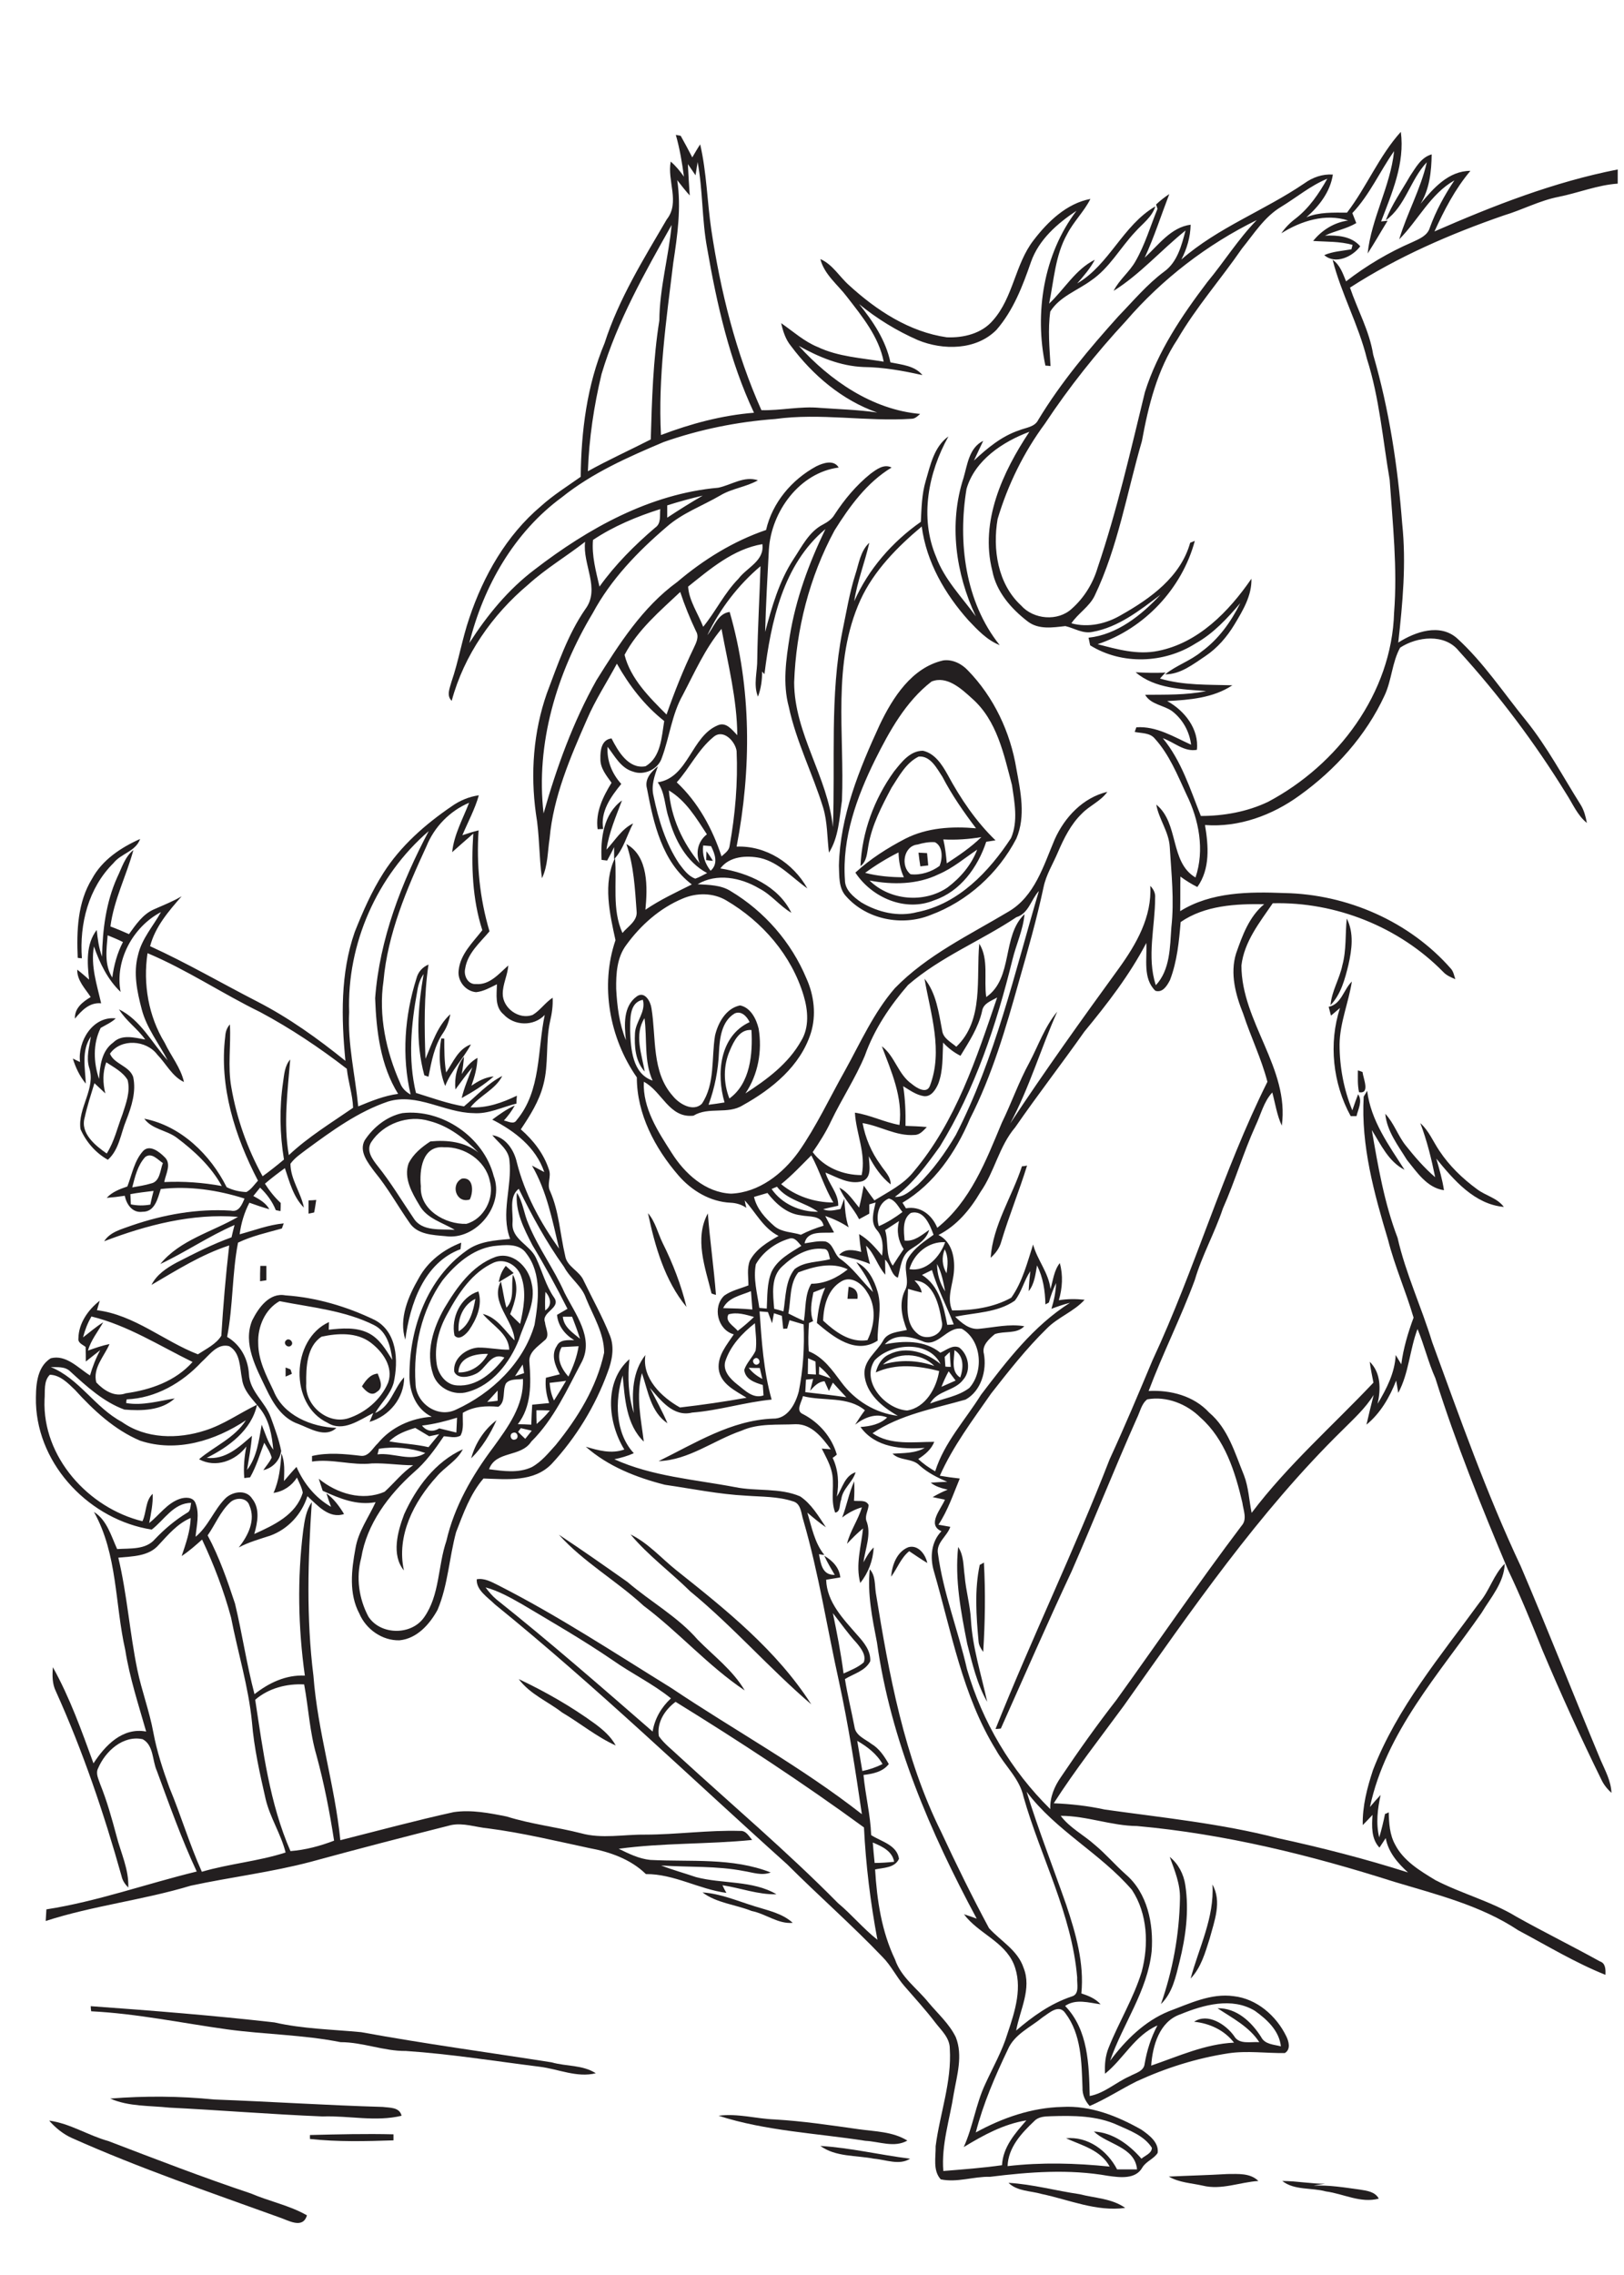 <?xml version="1.0" encoding="utf-8"?>
<!-- Generator: Adobe Illustrator 21.0.2, SVG Export Plug-In . SVG Version: 6.00 Build 0)  -->
<svg version="1.2" baseProfile="tiny" id="Layer_1" xmlns="http://www.w3.org/2000/svg" xmlns:xlink="http://www.w3.org/1999/xlink"
	 x="0px" y="0px" viewBox="0 0 700 980" overflow="scroll" xml:space="preserve">
<path fill="none" d="M131.1,725.6c-7.5-0.4-15.3,1.6-21.1,6.6c3.4,22.1,6.1,44.5,15.2,65.2c6.5-0.5,12.8-2.3,18.9-4.5
	c-1.9-12.4-4.3-24.7-7.6-36.8C133.5,746.2,133,735.8,131.1,725.6z"/>
<path fill="none" d="M48.4,421.1c0.7-5.3,2.2-10.5,4.6-15.3c-2.1-1.1-4.3-2.1-6.6-2.9C45.9,409,44.9,415.6,48.4,421.1z"/>
<path fill="none" d="M159.7,578.3c-6-4.4-14.2-4-21.1-2.5c-6.4,4.3-6.7,13.3-6.6,20.2c-0.8,9.2,8.9,17.7,18,15
	c7.5-2.5,14.2-8.1,17.3-15.4C169.7,588.8,164.9,582.2,159.7,578.3z M162.4,599.6c-2.5,2.1-5-0.5-6.4-2.4c1.7-2.5,3.6-5.1,6.8-5.5
	C163.8,594.2,165.5,597.7,162.4,599.6z"/>
<path fill="none" d="M180.9,519.2c-3.2-5.3-6.9-11.7-4.7-18c2-4,5.7-7,9.4-9.5c7.1-0.6,14.9,0.2,20.7,4.8
	c-5.9-6.1-12.8-11.5-21.1-13.6c-9.1-2.9-19.9,1-25.1,9.1c-2.3,3.6,0.5,7.4,2.8,10.3c5.7,7.1,10.4,15,15.5,22.5
	c3.7,6,11.8,4.6,17.8,5C190.8,526.5,184,524.9,180.9,519.2z"/>
<path fill="none" d="M88.3,616.3c8-2.5,14.9-7.5,22.4-11.1c-2.4,11-12.1,18.2-21.7,22.9c8.1,1,13.9-4.6,19.5-9.5
	c-0.3,4.9-1.3,9.8-2.1,14.7c4.2-5.6,5.1-12.8,6.3-19.5c1.5,3.7,2.6,7.6,5,10.8c-0.6-6.2-1.7-12.7-5.7-17.7c-3.1-4-7.2-7.6-7.8-12.9
	c-1-4.8-0.6-11.2-5.5-14c-5.1-1.3-8.6,3.9-11.9,6.8c-8.4,9-19.8,15.5-32.3,16.1c0,0.4-0.1,1.2-0.2,1.6c7.1,1.1,14-0.9,20.9-2
	c-5.6,5.3-14.4,5.5-21.7,4.8c-9-3.3-16.3-10-23.3-16.4c-2.2-2.4-5.6-1.8-8.5-1.8c12.3,5,19.1,17.4,30.6,23.6
	C62.8,620,76.5,620.1,88.3,616.3z"/>
<path fill="none" d="M108.6,741.9c-1.4-15.3-6.1-30-9-45c-3.1-11.6-7.4-22.8-12.5-33.6c-2.9,2.5-5.7,5-8.8,7.1
	c1.8-5.3,3.8-10.7,3.9-16.4c-5.7,2.4-9.7,7.2-13.8,11.6c-4.4,4.9-11.4,4.8-17.4,5.5c3.8,15.9,4.9,32.3,8.2,48.3
	c1.9,9.1,5.2,17.9,6.9,27c1.5,8.1,4.1,16,6.9,23.7c5,12,8.7,24.4,14,36.3c11.9-3.4,24.4-4.5,36.2-8.2c-2-8-6.7-15-8.6-23
	C112,764.1,109.5,753.1,108.6,741.9z"/>
<path fill="none" d="M54.2,600.2c10.7-1.4,21.4-5.2,28.8-13.5c-14.3-7-28.1-15.8-43.6-19.6c-1.6,2.8-2.8,5.8-3.6,9
	c2.9-2.2,5.6-4.6,8.7-6.5c-2.3,4-5.2,7.7-6.6,12.2c3-1.1,6.1-2.2,9.3-2.8c-2.2,5.3-7.2,10.3-5.7,16.4
	C44.7,598.8,49.3,602,54.2,600.2z"/>
<path fill="none" d="M171.6,471.2c-7.6-12.2-9.4-27.1-9.9-41.2c1.8-25.4,11.3-49.7,23.1-72c-22.3,19.2-35.3,48.6-34.3,78
	c-0.6,13.7,2.6,27.1,3.9,40.7C159.9,474.3,165.6,472,171.6,471.2z"/>
<path fill="none" d="M45.4,471c-1.6-1.5-3.1-2.9-4.7-4.4c-1.4,4.9-3.1,9.8-4.2,14.8c-2,6.8,4.6,12.1,9.5,15.5
	c3.3-5.2,4.6-11.3,6.8-16.9c1.5-4.7,3.5-9.8,2.2-14.8c-2.1-3.5-5.9-5.5-9.3-7.6C44.2,461.9,44.3,466.6,45.4,471z"/>
<path fill="none" d="M56.4,518.7c2.8,0.7,5.6,0.7,8.4,0.1c0.5-2,0.9-4,1.4-5.9c-3.3,0.4-6.7,0.8-10,1.4
	C56.3,515.8,56.3,517.3,56.4,518.7z"/>
<path fill="none" d="M62.6,498.5c-3.2,3.6-4.4,8.5-5.6,13.1c2.7-0.6,5.4-1,8.1-1.7c3.9-0.8,3.9-5.7,5.1-8.7
	C68.1,499.7,65.4,496.4,62.6,498.5z"/>
<path fill="none" d="M211.1,508.7c-1.9-8.8-11-14.7-19.7-14.4c-9.3-0.8-10.7,9.8-10,16.8c-0.6,10.3,10.6,16.5,19.6,16.2
	C208.5,525.2,213.3,516.2,211.1,508.7z M202.5,516.7c-5.8,1.9-8.4-6.5-3.4-9C204.2,506.9,204.1,513.5,202.5,516.7z"/>
<path fill="none" d="M323.1,440.4c-1.1-2.4-3.6-5.1-6.5-3.7c-5.6,3.4-6.4,10.6-6.7,16.6c-0.2,7.8-1.7,15.4-4.5,22.7
	c2.3-0.3,4.6-0.7,6.8-1C308.7,462.7,310.1,446.3,323.1,440.4z"/>
<path fill="none" d="M328.6,234.4c-12.4,2.1-22.4,10.7-32,18.3c0.4,6.2,4.4,11.6,6.5,17.4c5.4-6.6,9.1-14.6,15.2-20.7
	C321.9,244.5,329.5,241.6,328.6,234.4z"/>
<path fill="none" d="M293.3,255c-8.8,8.2-18.3,16.4-24,27.1c2.5,10.3,10.7,18.4,18.1,25.7c3.4-9.7,7.2-19.3,11.7-28.6
	c1-2.3,2.5-4.9,1-7.3C297.5,266.4,295.2,260.8,293.3,255z"/>
<path fill="none" d="M304.7,359.5c-4.5-7-9-14.5-16.4-18.9c0.9,11.6,5.9,22.5,13.2,31.4C299.7,367.4,300.7,362.5,304.7,359.5z"/>
<path fill="none" d="M306.6,364.4c-1.1-0.1-2.3-0.2-3.4-0.3c-0.5,4,0.6,7.8,3.3,10.8C309.8,372.1,308.3,367.8,306.6,364.4z
	 M304.5,366.7c1,1.3,1.9,2.7,2.8,4.1c-0.7-0.1-2.1-0.3-2.9-0.3C304.5,369.2,304.5,368,304.5,366.7z"/>
<path fill="none" d="M440.2,260.8c5.4,6,15.9,6.9,21.9,1.4c5.3-4.7,9.1-10.9,11.1-17.6c8.4-24.8,14.2-50.3,20.4-75.7
	c5.4-17.5,15.9-32.9,26.9-47.4c7.3-8.8,13.3-18.5,21.3-26.7c-21.5,10.4-40.9,25.4-56.4,43.5c-12.8,13.8-24.5,28.5-34.9,44.2
	c-9.1,12.4-16,26.3-20.3,41.1C428,236.5,430.1,251.5,440.2,260.8z"/>
<path fill="none" d="M302.9,213.5c-5.2,1.3-10.3,2.6-15.4,4.1c0,1.8,0,3.5,0,5.3C292.6,219.6,297.7,216.4,302.9,213.5z"/>
<path fill="none" d="M282.4,227.4c2.7-1.8,1.9-5.3,2.2-8c-10.1,3.2-20.2,7.4-29,13.3c-0.6,6.8,1.3,13.6,2.9,20.2
	C265.3,243.3,273.5,234.9,282.4,227.4z"/>
<path fill="none" d="M285,187.5c12.9-4.9,26.3-8.5,40.1-9.6c-10.5-22.4-16-46.7-20.2-70.9c-2.4-12.3-1.8-24.9-4.1-37.1
	c-0.3,1.9-0.6,3.8-0.9,5.7c-1.1-1.6-2.2-3.2-3.3-4.8c0.1,4.5,0.5,9,0.8,13.5c-1.9-2.1-3.7-4.4-5.4-6.6c1.8,11.9,0.1,23.9-1.7,35.6
	C287.2,137.8,283.6,162.6,285,187.5z"/>
<path fill="none" d="M284.2,138c0.1-13.9,4.1-27.3,5.3-41.1c-11.6,20.5-23.4,41.4-30.2,64.2c-3.3,13.8-5.5,27.9-5.9,42
	c8.8-5,18.1-9.2,27.1-13.7C281,172.2,281.5,155,284.2,138z"/>
<path fill="none" d="M311.1,368.9c1.4-1.3,3.3-2.5,3.5-4.6c2.4-13.4,3.6-27.1,3-40.8c-0.7-4.2-5.9-9.7-10-6
	c-6.6,5.4-10.2,13.3-15.7,19.6C301,345.6,307.2,357.1,311.1,368.9z"/>
<path fill="none" d="M204.9,559.5c-5.3,2.5-7.7,8.4-7.2,14C202.6,570.6,204,564.7,204.9,559.5z"/>
<path fill="none" d="M217.3,584.7c-6-2.6-7.8,5.2-12.5,7.1c-2.7,1.3-7.6,2.3-9.1-1c-0.7-5.7,5-10,10.2-10.4c4.5-0.1,9,1,13.5,0.9
	c-0.3-7-7.4-10.5-11.4-15.4c6.2,1.5,9.4,7.2,13.7,11.4c-0.5-8.8-10.7-16.3-5.9-25.4c0.8,3.8,1.3,7.6,2.4,11.3
	c3.7-3.8,2-9.5,2.8-14.2c3,5.4,0.9,11.6-1.2,17c1.4,1.4,2.8,2.9,4.3,4.2c1.5-6.6,2.8-13.7,0.5-20.3c-1.6-4.8-7.1-8.2-11.9-6.1
	c-9.3,4.2-15.2,13.2-19.9,21.9c-3.8,6.7-5.9,14.5-4.6,22.2c0.8,4.3,4,8.6,8.7,8.7C205.5,597.3,212.5,591,217.3,584.7z M218,545.3
	c1.1,1,2.3,2.1,3.4,3.1c-2.1,1.3-4.2,2.7-6.4,3.9C215.4,549.8,216.4,547.4,218,545.3z M206.1,556.3c1.9,5.9-0.8,12-4.1,16.8
	c-1.4,1.8-4.1,4.5-6.3,2.2C194.3,567.7,198.5,558.7,206.1,556.3z"/>
<path fill="none" d="M214.5,599c-1.5,1.6-3,3.3-4.5,4.9c1.5-0.2,3-0.4,4.5-0.5C214.5,601.9,214.5,600.5,214.5,599z"/>
<path fill="none" d="M225.9,591.5c-0.2-1.3-0.3-2.5-0.5-3.7c-1.1,1.7-2.2,3.3-3.3,5C223.3,592.4,224.6,591.9,225.9,591.5z"/>
<path fill="none" d="M196.5,607.3c15.3-7.1,29-20,33.8-36.5c1.7-10.1,3.2-22-3.5-30.7c-3.1-4.7-9.6-3.7-14.4-3.2
	c-9.1,1.3-16.3,7.9-21.8,14.8c-9,12.7-12.6,29-11.6,44.3C179.2,604.5,188.7,611.1,196.5,607.3z M186.7,592.1
	c-3.3-9.6,0.1-20,4.8-28.5c5.3-8.9,11.9-18.4,21.9-22.1c7.6-2.6,14.4,4.1,15.7,11.1c2.2,8.6-2.9,16.5-5.4,24.4
	c-4,9.9-11.4,19.7-22.1,22.6C195.7,601.4,188.7,598.1,186.7,592.1z"/>
<path fill="none" d="M197.5,591.3c5.5,0.1,10.3-3.3,12.7-8C204.9,583.1,197.7,584.6,197.5,591.3z"/>
<path fill="none" d="M392.4,376.6c4.4,0.5,9-1.1,12.5-3.6c1.2-3.2,1.5-8.4-2-10.2c-2.5-0.2-5,0.3-7.5,1
	C389.4,364.4,388.1,373.3,392.4,376.6z M399.6,367.5c0.2,1.8,0.3,3.5,0.5,5.3c-0.8,0.1-2.5,0.3-3.4,0.4c-0.3-1.9-0.6-3.9-0.8-5.9
	C397.2,367.4,398.4,367.4,399.6,367.5z"/>
<path fill="none" d="M387.3,367.2c-5,2.5-9.9,5.5-14.5,8.8c5.5,1.4,11.1,1.9,16.7,1.9C388,374.5,387.4,370.8,387.3,367.2z"/>
<path fill="none" d="M419.1,300.9c-4.6-4.2-10.9-10-17.5-7.3c-11.2,8.6-18.2,21.3-24.3,33.7c-7.9,16-14.3,33.6-13,51.8
	c0,4.4,3.7,7.4,7,9.6c7.2,4.3,16,6.4,24.2,4.2c17.7-3.5,30.9-17.4,40.4-31.9c3-7.2,1.5-15.4,0.5-22.9
	C432.8,325,429.8,310.4,419.1,300.9z M425.2,362.6c-3.6,10.9-11,21.5-22.4,25.2c-12.3,5.1-26.9-1.1-34-11.9
	c6.4-5.8,13.8-10.5,21.5-14.6c9.3-4.9,20.2-5.4,30.5-4.5c-5.4-7.1-10.4-14.4-14.5-22.2c-2.4-3.6-5.1-9.1-10.2-8.7
	c-5.5,2.7-8.5,8.5-11.7,13.4c-4.2,7.9-8.5,16-10,25c-0.7,3.1-0.7,6.7-3.4,8.8c0.6-14.5,5.8-28.9,14.4-40.7c3.2-3.9,6.9-9,12.5-9
	c5.1,1.1,8.2,5.9,10.6,10.2c5.6,10.4,12.3,20.3,20.9,28.5C427.9,362.3,426.6,362.5,425.2,362.6z"/>
<path fill="none" d="M374.8,379.3c8.8,8.6,23.5,9.9,33.6,3c5.6-4.2,10.3-9.7,12.8-16.3c-5.4,3.7-10.5,8-16.6,10.6
	C395.4,381.1,384.7,381.3,374.8,379.3z"/>
<path fill="none" d="M406.6,361.7c0.8,3.4,1.2,6.8,1.5,10.3c5.2-3.5,10.4-7,14.9-11.3C417.6,361.6,412.1,362,406.6,361.7z"/>
<path fill="none" d="M189.3,615.3c2.5,0.6,4.9,1.2,7.4,1.8c0.1-2.1,0.2-4.3,0.3-6.4c-4.9,1.5-9.9,2.8-15.1,3.3
	C183.9,616.6,186.6,617,189.3,615.3z"/>
<path fill="none" d="M231.3,613.3c2.1-1.8,3.9-3.7,5.7-5.8c-1.9,0-3.9-0.1-5.8-0.1C231.2,609.4,231.2,611.4,231.3,613.3z"/>
<path fill="none" d="M244,594.9c-2.4,0.3-4.7,0.6-7.1,0.9c0.2,2.6,0.8,5.2,1.9,7.6C240.6,600.6,242.3,597.7,244,594.9z"/>
<path fill="none" d="M224.4,615.2c-0.3,0.4-0.9,1.2-1.2,1.6c1,1,2.1,2,3.1,3c0.9-1.2,1.9-2.3,2.8-3.5
	C227.6,616,226,615.6,224.4,615.2z"/>
<path fill="none" d="M235.1,556.5c-0.2,2.7-0.2,5.3-0.1,8C238.2,562.4,237.3,559,235.1,556.5z"/>
<path fill="none" d="M242.1,580.3c-2.6,4.5-0.3,9.2,2.9,12.7c2.1-4.2,3.8-8.5,4.4-13.1C247,580,244.6,580.2,242.1,580.3z"/>
<path fill="none" d="M242.6,567.2c0.4,4.5,4.3,6.9,7.4,9.6c-1-3.2-2.1-6.4-3.4-9.5C245.3,567.2,244,567.2,242.6,567.2z"/>
<path fill="none" d="M189.3,617.8c-1.4,0.3-2.8,0.6-4.3,0.9c-2-1.2-4-2.4-6-3.6c-4,1.2-8.2,2.7-11.2,5.8c5.6,1,11.3,1.3,16.9,2.5
	C186.2,621.6,187.8,619.7,189.3,617.8z"/>
<path fill="none" d="M163.4,624.2c-0.2,0.6-0.5,1.8-0.6,2.4c6.9-0.9,14.5,3.5,20.7-0.6C177,623.8,170,623,163.4,624.2z"/>
<path fill="none" d="M225.3,594c-2.4,0.5-5.5-0.1-7.3,1.9c-1.7,3.1,0.2,7.9-3.3,10.1c-5.3-0.5-10.6-0.1-15.3,2.6
	c-0.2,3.2,0.6,6.8-1,9.8c-2.2,1.3-4.9,0.4-7.2,0.3c-3.8,5.6-7.8,11.2-13,15.6c-10.8,9.8-20.1,22.2-22.6,36.8
	c-2.3,8.5-1,17.6,3.1,25.3c5.3,8.1,18.5,8.3,24,0.3c6.8-9.6,5.9-22.1,9.6-32.9c3.5-14.8,11.1-28.2,20.2-40.3
	C218.8,614.8,225.9,605.4,225.3,594z M188.1,636.1c-9.8,10.8-17.4,25.5-14.1,40.4c-5.5-6.7-2.7-16.8,0.1-24.2
	c5.2-11.5,13.4-22.6,25.2-28C196.9,629.3,191.6,631.9,188.1,636.1z M214,611.8c-2.7,6-6.1,11.8-10.9,16.4
	C204.8,621.8,208.7,615.8,214,611.8z"/>
<path fill="none" d="M221.2,617.2c-1.9,0.4-1.2,3.6,0.8,2.9C223.9,619.7,223.1,616.5,221.2,617.2z"/>
<path fill="none" d="M221,527.1c-0.3,7,7.6,9.3,10.1,14.9c2.7,5.6,4.2,11.8,7.8,17.1c3.3,4.6-5.6,6.3-3.9,10.7
	c0.2,2.6,2.4,6-0.3,7.9c-2.8,2.6-6.9,5-6.4,9.4c0.7,9.1,0.9,19-5,26.6c1.9,0,3.8,0.1,5.8,0.2c0.1-2.9,0.2-5.7,0.4-8.6
	c2.4-0.3,4.9-0.5,7.3-0.7c-1.2-3.5-1.7-7.2-1.4-10.9c2-0.5,4-1,6-1.5c-2.1-3.7-3.9-8.3-1.3-12.2c1.3-3,4.8-2.5,7.5-2.5
	c-4-2.4-7-6.2-7.4-10.9c1.5-0.9,3-1.8,4.5-2.6c-4.7-9.3-9.7-18.5-15.1-27.4c-3.7-7-7.5-14.5-6.7-22.6c2.7,4.1,3,9.1,5,13.5
	c4.3,10.3,11,19.3,15.5,29.5c4.6,9,12.8,19.4,7.5,29.8c-6.3,12-12,24.7-21.8,34.4c-4.5,6.8-15.3,3.8-18.2,11.9
	c6.1,0.9,12.6,1.8,18.4-0.9c4.1-2.3,7.1-6.1,10.3-9.5c9.5-11.7,17.7-24.9,20.9-39.8c0.1-8.4-4.7-15.8-7.8-23.4
	c-1.9-5.3-6.9-8.5-9.5-13.4c-7.6-10.5-13.8-21.9-19.5-33.6C219.3,515.7,221.4,522.2,221,527.1z"/>
<path fill="none" d="M289.1,731.7c-7.8-6.4-17-10.7-25.2-16.5c-12.6-8.6-25.8-16.2-38.9-24c-5.1-2.8-10.1-5.8-15.8-7.3
	c1.4,1.9,2.9,3.7,4.7,5.2c23,18.2,45.1,37.6,67.2,56.9C282,740.3,285,735.4,289.1,731.7z"/>
<path fill="none" d="M387.5,526c-2,1.3-4,2.6-6,3.9c1.6,5-0.1,10.8,3.3,15.3c1.6-2.4,3.1-4.8,4.7-7.1
	C387.1,534.4,386.3,530.1,387.5,526z"/>
<path fill="none" d="M359,595.5c-0.6,1.2-1.1,2.4-1.7,3.6c-0.6-1.4-1.3-2.8-1.9-4.2c-2.7,0.2-4.5,2.2-6.2,4.1
	c0.4-1.7,0.9-3.4,1.3-5.1c-1,0.1-2.1,0.2-3.1,0.3c-0.1,1.8-0.2,3.6-0.3,5.4c5.9,0.7,11.8,1.2,17.7,2.2
	C362.8,599.8,360.9,597.6,359,595.5z"/>
<path fill="none" d="M383.2,516.3c-4.6,1.9-5.6,7.6-4.3,11.9c3.6-1.5,7-3.7,10.2-6.1C387.3,520.1,386,516.9,383.2,516.3z"/>
<path fill="none" d="M351.5,586.5c-1.1-0.5-2.2-0.9-3.2-1.4c0,2.3-0.1,4.5-0.1,6.8c1.2,0.1,2.3,0.1,3.5,0.2
	C351.7,590.2,351.6,588.3,351.5,586.5z"/>
<path fill="none" d="M371.3,506.2c2-9.2-2.3-17.9-2.9-26.9c6.6,1,12.6,4.1,19.2,5.3c1.5-12-3.5-23-7.6-33.9c5.6,4.3,7,12.2,13,16.3
	c2,1.6,6.3,4.5,7.7,0.8c5.9-15.1,0.4-31.1-2.3-46.2c5.2,6.2,6.2,14.6,7.6,22.3c0.4,3.4,3.8,4.9,6.1,7c12-11.4,8.5-29.6,9.9-44.4
	c4.1,6.7,1.9,15.5,3,23c11.8-8.1,6.6-26.3,16.5-35.7c-0.6,6.8-3.6,13-5.2,19.6c-6.9,28-16.2,55.8-31.3,80.5
	c-5.7,7.9-11.5,15.9-19.4,21.7c4,0.3,7-2.9,9.9-5.2c6.5-6.3,11.8-13.7,16.4-21.5c17.1-33.1,25.4-69.6,35.8-105.1
	c-3.4,3.7-4.4,9.7-9.7,11.3c-15.3,10.2-32.7,17.1-46.7,29.2c-7.8,9-14.5,19.1-18.6,30.4c-4.1,9.8-10.1,18.7-14.6,28.3
	c-2.2,4.7-5,9.1-8,13.3C355.1,502.9,363.2,506.2,371.3,506.2z"/>
<path fill="none" d="M349.7,497.7c-4.3,4.2-8.3,8.6-13,12.4c6.3,5.2,14.4,7.9,22.5,7.9C355.3,511.6,353.3,504.3,349.7,497.7z"/>
<path fill="none" d="M392,546.7c7.3,1.3,13.2-5.3,15.4-11.6C400.2,534.7,393.9,540,392,546.7z"/>
<path fill="none" d="M497.6,426.5c-5.5-5.3-3.5-13.8-3.9-20.6c-7.2,13.8-16.8,26.2-26.7,38.2c-9.8,13.8-20.1,27.2-29.8,41.2
	c-7,8.1-8.9,19.1-15,27.9c-4.4,7.5-10.1,14.5-18.1,18.5c5.7,2.8,7.1,9.6,6.7,15.3c-0.3,5.8-3.3,11.5-0.8,17.2
	c8.7-0.1,17.9-1.3,25.5-5.5c4.8-6.8,6.9-15,9.4-22.9c1.8,6.7,6.8,12.1,7.5,19.2c1.1-3.8,1.5-8,4-11.2c1.5,5.2,1,10.8-0.4,16
	c3.7-0.6,7.4-0.6,11.1-0.2c-4.6,5.1-11.5,7.5-16.3,12.4c-8.8,8.6-16.4,18.3-24,28c-7.9,11.4-16.4,22.6-22.1,35.4
	c2.8,0.4,5.7,0.9,8.6,1.2c-2.9,6.7-5.1,13.8-9.2,19.9c1.7,0.3,3.4,0.6,5.1,0.9c-1.3,4.2-6.2,6.9-5.3,11.6c2.3,17,8.8,33,12.5,49.7
	c6.6,22.7,19,43.8,35.9,60.3c-0.2-5,1.8-9.7,4.6-13.8c7.6-11.3,15.5-22.4,23.9-33.2c18-25,35.5-50.5,54-75.1
	c2.5-2.8,0.8-6.7,0.3-9.9c-3.1-13.3-7.5-27.2-18-36.6c-5.9-5.9-14.6-9.4-23-7.9c-2.6,1.9-3.2,5.5-4.5,8.2
	c-9.7,21.8-18.5,44-28.1,65.9c-10.5,22.4-20.5,45.1-30.5,67.7c-0.6,0-1.7,0.1-2.3,0.2c15.6-39.1,34-77,49.2-116.2
	c6.5-14,12.5-28.4,18.5-42.7c18.4-39.2,30.3-81.1,49.5-119.9c-2.6-10-7.2-19.4-10.4-29.2c-3.4-8.2-5.9-17.4-3.1-26.1
	c2.7-7.7,5.6-15.8,12.1-21.2c-12.3-0.1-25.6,0.5-36,7.7c-0.7,8.4-1.5,17-5,24.7C502.7,424.3,500.7,427.6,497.6,426.5z M431.6,534.8
	c-0.8,2.8-2.5,5.2-4.6,7c1.1-14.1,9.2-26.2,13.5-39.4c0.5-0.1,1.6-0.3,2.2-0.3C439.3,513.1,434.9,523.8,431.6,534.8z M422.4,674.2
	c0.5-0.3,1.3-0.8,1.8-1c0.7,12.8,0.5,25.7-0.3,38.5c-0.9-1.4-1.9-2.8-2-4.5C420.8,696.2,420,685,422.4,674.2z M416.9,708.1
	c-2.7-13.7-5.4-27.7-3.9-41.7c2.5,3.6,2.2,8.2,2.8,12.4c0.5,6.4,2.4,12.6,2.8,19.1c0.7,12,4.6,23.5,7,35.3
	C421.1,725.5,419.1,716.7,416.9,708.1z"/>
<path fill="none" d="M352.6,522c-5.6-4.1-13.2-4.9-17.7-10.8c-0.6,0.2-1.8,0.7-2.4,1C337,518.6,344.9,522.1,352.6,522z"/>
<path fill="none" d="M408,548.5c0.5-3.5,0.9-7.1-0.8-10.3C405.8,541.6,406.1,545.3,408,548.5z"/>
<path fill="none" d="M354.9,537.9c-6.6-0.8-12.9,3.1-17.6,7.4c-5.1,4.6-4.1,12.2-3.6,18.4c1.3,0.4,2.6,0.8,4,1.1
	c1-6.2,0.8-13.2,4.8-18.3c4.3-3.4,10.2-2.9,15.3-4.3C357.3,540.6,357.3,537.8,354.9,537.9z"/>
<path fill="none" d="M354.7,568.8c5.2,4.8,11.6,9.6,19.1,8.4c3.2-6.5,4-14.7-0.3-20.9c-2.2-3.5-6.8-6.9-10.9-4.6
	C356.8,555.2,354.9,562.4,354.7,568.8z M365.8,554.3c2.9,0.4,4.2,2.4,3.9,5.2c-1.5,0-2.9,0-4.3,0C365.5,557.8,365.6,556,365.8,554.3
	z"/>
<path fill="none" d="M349.7,553.1c5.9,0,11.1-2.6,15.7-6.2c-6.7-3.3-14.7-1.3-21.3,1.3c-3.9,4.9-3.1,11.8-4.3,17.7
	c2.2,1.1,4.5,2.2,6.7,3.2C347.4,563.7,346.9,557.8,349.7,553.1z"/>
<path fill="none" d="M389.5,534.7c4.2,0.4,7.4-2.4,10.6-4.6c-1.2,4-4.6,6.2-7.9,8.3c-4.2,2.6-4.4,8-5.6,12.3
	c-2.8-1.2-3.1-5.7-5.5-7.8c0,2.1,0.1,4.3,0.1,6.5c-3.4-3.8-4.6-9-8.3-12.5c0.4,2.6,1,5.3,1.7,7.9c-4.3-1.9-8.8-2.6-13.3-3.9
	c2.5-2.9,6.3-2.2,9.5-1.3c-0.3-2.6-0.7-5.1-0.9-7.7c4,2.3,7,5.8,9.9,9.3c0.5-3.8,0.5-8-2.2-11c-2.9-3.4-1.3-8-0.6-11.9
	c-0.9,0.3-1.8,0.5-2.7,0.8c0,1.3,0,2.7,0,4c-1.5,0.8-2.9,1.5-4.4,2.4c-2.4-4.8-6.5-8.6-8.5-13.6c3.7,1.9,5.9,5.6,8.5,8.6
	c0.8-3.1,1.4-6.3,2-9.5c1.5,2.1,3,4.3,4.6,6.4c6-3.7,12.5-6.8,17-12.5c18.1-21.5,27-48.7,35.9-74.9c-2.5,1.5-6,2.5-6.5,5.9
	c-1.6,7.1-5.6,13.1-9.3,19.2c-2.8-1.4-5.4-3.4-7.5-5.7c-0.2,6,0.1,12.2-2.1,17.8c-1.1,2.5-3,5.6-6.1,5.3c-3.4-0.5-6.1-2.6-9-4.3
	c0.9,5.6,1.1,11.4,1,17.1c3.1,0.1,6.2,0.3,9.2,0.5c-1.5,1.5-3,3.4-5.3,3.4c-7.9,0.6-14.8-3.9-22.4-5.1c1.1,6.5,3.8,12.6,7.7,17.9
	c1.7,2.7,4.5,5,4.4,8.5c-4.1-3.2-7-7.6-9.4-12.1c0.2,3.5,1.6,8.9-2.7,10.7c-5.6,1.8-11-1.6-16-3.7c1.4,4.9,5.7,8.9,5.5,14.3
	c-2.2,0.4-4.3,0.9-6.5,1.5c2.4,1.1,5.1,0.4,7.5-0.1c0.5-1.5,1-3,1.6-4.5c0.4,4.2,0.5,8.4,1.9,12.4c-3.1-2.1-6.5-3.7-10.1-4.9
	c1.2,2.4,2.5,4.8,3.8,7.1c-4.4,0.5-11.5-1.2-12.7,4.7c3-0.3,6-1.2,9-0.8c3.5,1,3.7,5.2,6.1,7.3c5.6,3.9,9.5,9.8,14.4,14.5
	c-1.5-4.7-4.3-8.9-7.2-12.9c5.1,2.4,7.7,7.7,9.2,12.8c1.9,6.9-0.2,14,0,21c-9.5,6.1-19.1-1.6-26.2-7.6c0.5-5.2,1.4-10.4,3.6-15.2
	c-1.7,0.7-3.4,1.3-5.1,2c-0.8,4.1-1.7,8.4-0.1,12.4c-0.5,0.2-1.4,0.6-1.8,0.8c-0.3,4.1-0.4,8.1-0.1,12.2c6.3,2.5,10.2,8.2,14.1,13.4
	c5.9,7.8,14.6,13.2,24.3,14.4c-6.7-3.8-13.8-9.6-14.4-17.9c-0.3-6.1,5.3-9.6,8-14.4c2-3.8,6.7-3.8,10.3-4.7
	c-2.1-5.4-3.5-11.4-0.9-16.9c2.6-4.6-1.4-10,1.6-14.3c2.6-4.2,6.8-7,10.8-9.8c-1.6-4.2-4.1-10.9-9.8-9.4
	C388.8,525.1,389.6,530.6,389.5,534.7z"/>
<path fill="none" d="M369.5,749.9c0.7,4.3,1.5,8.6,2.2,13c3-0.6,5.9-1.6,8.6-3C377.9,755.5,373.8,752.5,369.5,749.9z"/>
<path fill="none" d="M369.2,707.8c-3.7-4-6.8-8.6-10.2-12.8c1.7,8.7,3.4,17.3,4.6,26.1c3-1.4,6.2-2.6,8.7-4.8
	C373.6,713.1,371.2,710,369.2,707.8z"/>
<path fill="none" d="M291.1,733c-4.5,3.4-8.2,8.9-7.2,14.8c2.3,3.4,5.7,5.8,8.6,8.6c22.9,21.1,46.7,41.2,68.6,63.3
	c5.9,5,10.8,11,16.9,15.7c-2.9-16-5-32.2-5.8-48.4C346,767.9,318.8,750,291.1,733z"/>
<path fill="none" d="M329.1,601c-0.1-1.5-0.2-3-0.3-4.5c-3.4-1-7.6-2.4-8-6.5c0.9-3.1,3.5-5.4,4.9-8.3c0.6-3.9-0.1-7.9-0.3-11.8
	c-5.5,4.3-10.6,9.7-12.8,16.5c-1.1,4,2.2,7.5,5.1,9.8C321,598.8,324.5,602.7,329.1,601z"/>
<path fill="none" d="M376.2,793.7c0.2,2.9,0.5,5.8,0.8,8.7c2.8,0,5.6-0.2,8.4-0.5C384.6,797.3,380,795.3,376.2,793.7z"/>
<path fill="none" d="M478.4,933.2c-3.9-7.2-12-9.1-18.8-12.2c9.5-0.8,17.9,5.3,22,13.4c2.9,0.1,5.7,0.1,8.6,0
	c-0.9-9.7-12.7-10.7-18.6-16.3c8.2,0.5,15.3,5.7,20.5,11.7c1.5-1.4,4.5-2.3,4.5-4.7c-3.3-5.2-9.5-7.4-14.8-9.8
	c-9-4.1-19.1-4.1-28.7-3.8c-2.5,0.1-5.3,0.2-7.2,2.1c-5.5,5.2-11.3,11.3-11.4,19.3C449.1,931.4,463.8,931.7,478.4,933.2z"/>
<path fill="none" d="M318,573.2c2.4-1.9,4.8-3.8,7-6c-3.6-1-7.3-2.2-11-1.1C312.3,569.2,316.3,571.2,318,573.2z"/>
<path fill="none" d="M325.2,585.3c-1.5,1,0.1,3.5,1.6,2.3C328.3,586.7,326.6,584.1,325.2,585.3z"/>
<path fill="none" d="M322.7,589.3c1.6,2,3.6,3.6,5.9,4.8c-0.4-1.6-0.7-3.2-1.1-4.7C325.9,589.3,324.3,589.3,322.7,589.3z"/>
<path fill="none" d="M330.6,563.7c0.3-5.3,0-10.9,2.1-15.9c2.6-5.3,8-8.1,12.8-11.1c-1.4-1.5-2.9-4-5.3-3.1
	c-5.8,1.7-11.4,5.6-14.3,11c-1.2,6.3,0.6,12.6,1.6,18.8C328.5,563.5,329.5,563.6,330.6,563.7z"/>
<path fill="none" d="M323.9,443.8c-5.1-0.4-7.7,4.8-9.3,8.8c-2.9,6.6-2.8,14-0.2,20.7C323.4,466.7,324.5,454,323.9,443.8z"/>
<path fill="none" d="M323.7,556.2c-4.3,1.9-9.8,2.7-12,7.3c4.2,0.1,8.4,0.2,12.6,0.6C324.1,561.5,323.9,558.8,323.7,556.2z"/>
<path fill="none" d="M355.1,528.1c-1-4.8-6.2-3.7-9.9-4.5c-6-0.7-10.7-5-14.3-9.6c-1.9,0.5-3.9,1.1-5.8,1.7
	c1.2,5.2,4.9,9.2,8.8,12.6c3.2,2.7,7.7,2.5,11.5,3.8C348.4,530.4,351.7,529.1,355.1,528.1z"/>
<path fill="none" d="M353.1,588.5c0,0.9-0.1,2.6-0.1,3.4c1.7,0.6,3.4,1.2,5.1,1.8C356.8,591.8,355,590.1,353.1,588.5z"/>
<path fill="none" d="M442.4,772c5.1,16.5,11.4,32.5,17.1,48.8c4.1,12.2,7.9,25,6.5,38.1c3,1.1,6.2,2.2,8.3,4.7
	c-5.1-0.8-10.6-2.6-15.3,0.7c10,10.2,10.3,25.4,10.6,38.8c6.5-1.2,11.4-5.9,17.2-8.5c2.4-1.4,6.1-2.2,6.5-5.5
	c1-5.7,2.8-11.3,5.5-16.4c-9.8,4.3-14.6,14.3-22.6,20.8c-0.2-3.8,0.1-7.8,1.6-11.3c4.4-11,10.7-21.3,14.2-32.6
	c3.1-11.7,2.7-25-4.2-35.3C474.3,798.3,455.1,788.6,442.4,772z"/>
<path fill="none" d="M377,586c-6,9.1,4.5,21,14,21.6c7.9-1.1,12.7-9.7,13.8-17c-9-2.4-18.5-3.5-27.3,0.6c0.8-3.3,2.6-6.4,5.8-7.8
	c7.4-3.7,16.1-0.8,22.1,4.3C400.3,577.3,384.1,578.5,377,586z"/>
<path fill="none" d="M402.7,588.4c-5.6-5.8-16.2-6.2-22.1-0.6C387.9,585.6,395.5,585.9,402.7,588.4z"/>
<path fill="none" d="M437.3,560.4c-7.5,5.3-17.1,5.2-25.7,6.9c2.8,2.6,6.3,5.6,10.4,5.2c6.4-0.6,12.9-2.2,19.4-1.1
	c-3.3,3.5-8.6,1.9-12.7,3.4c-2.5,2-5.7,4.9-4.7,8.5c1.3,7.2-1.2,16-7.9,19.7c-13.7,3.8-28.2,6.4-40.1,14.5
	c7.9,5.3,17.7,3.6,26.6,3.7c-1.3,3.3-4,5.5-6.9,7.4c2.2,2,4.7,3.8,7.3,5.3c3.9-12.4,13-22.1,19.7-32.9
	c11.2-14.6,22.5-29.7,38.4-39.7c-2.7,0.7-5.4,1.6-8,2.6c1.1-3.6,1.8-7.3,2-11.1c-1.3,2.7-2.3,5.5-3.1,8.4c-0.4,0.2-1.1,0.6-1.5,0.8
	c-0.1-5.8-1-11.6-3.6-16.8c-0.7,3.9-1.2,8-3.8,11.2c0.2-2.9,0.5-5.7,0.7-8.6C441.3,551.7,440.3,556.6,437.3,560.4z"/>
<path fill="none" d="M397.4,577.6c-5.2-2.1-11.9-3.4-16.1,1.4c8.1-1.6,17.2-1.9,23.9,3.6c2.6-1.1,5.3-3.6,8.2-2.2
	c4,3.2,5.2,9.8,1.7,13.8c-3.7,5-11.3,4.6-14.3,10.3c5.6-2.3,12-3,16.9-6.7c6.4-7,5.4-20.5-3.2-25.5
	C408.2,571.2,404.1,580.9,397.4,577.6z"/>
<path fill="none" d="M411.9,594.7c-1-1.3-2-2.7-3-4c-1.1,2.2-2.1,4.4-3,6.7C407.9,596.5,409.9,595.6,411.9,594.7z"/>
<path fill="none" d="M397.4,549.3c7.4,4.5,9.4,13.5,10.9,21.5c0.7,0,2.1-0.1,2.8-0.2c-3-7.8-7-15.3-9.4-23.4
	C400.3,547.9,398.8,548.6,397.4,549.3z"/>
<path fill="none" d="M413.8,593.4c1.4-4.1,1.7-9.3-2.5-11.8C411.3,585.5,409.8,590.9,413.8,593.4z"/>
<path fill="none" d="M409.3,582.3c-0.5,0.5-1.6,1.6-2.2,2.1c0.1,1.4,0.2,2.8,0.3,4.2c0.6,0,1.7,0,2.3,0.1
	C409.6,586.6,409.5,584.5,409.3,582.3z"/>
<path fill="none" d="M407.5,556.3c-0.9-4-1.5-8.2-3.5-11.8C403.9,548.7,405.1,552.8,407.5,556.3z"/>
<path fill="none" d="M395.6,574.5c4,3.6,12,0.3,10.4-5.5c-1.1-6.7-3.4-16.9-11.7-17.4c1.5,1.5,2.9,3.1,3.1,5.2c-2-0.5-3.9-1-5.9-1.6
	C391.4,561.7,389.9,570,395.6,574.5z"/>
<path fill="none" d="M274.5,429.1c3.4-2.4,6,2.2,6.3,5.1c2.1,12.7-0.1,27.5,9.2,37.8c2.7,3.4,8.7,7,12.5,3.4
	c5.8-8.6,4.2-19.6,5.7-29.4c1.3-5.5,4.8-11.8,10.8-13c4.5,1,7,5.8,8,10c1.6,9.5-0.1,19.8-5.7,27.9c9.2-6,18.5-12.8,24-22.6
	c3.6-5.8,3-13.2,1.1-19.5c-5.1-17.4-17.8-31.9-33.3-41c-5.7-3.3-12.9-3.3-18.9-0.8c-9.8,4.1-18,11.4-24.2,19.9
	c-4.1,5.4-4.4,12.5-4.4,19c0.4,7.5,1.3,15,4.1,22C269,441.6,268.5,433.4,274.5,429.1z"/>
<path fill="none" d="M277.8,438.5c-4.5,7.1-1.2,15.5,0.1,23c-4.1-4.5-4.5-10.9-4.2-16.6c0.3-5,4.8-9,3.4-14.3
	c-6,1.1-5.4,8.6-5.5,13.3c0.3,7.8,1,18.5,9.8,21.5C277.5,457,279,447.4,277.8,438.5z"/>
<path fill="none" d="M463.9,852.1c-2.3-27.3-15.7-51.7-23.1-77.7c-1.7-8-8-13.4-11.9-20.3c-14.4-23.5-19.2-51-26.8-77.1
	c-1.7-5.9-1.1-12.5,3.3-17.1c-6.4-2.8-0.2-9.5,1.5-13.6c-1.8-0.3-3.5-0.7-5.3-1.1c2.1-1.2,4.3-2.3,6.5-3.2c-2.6-0.6-5.2-1.4-7.3-3
	c2.4-0.2,4.8-0.3,7.1-0.4c-4.2-1.8-8.4-3.9-11.9-7c-3.2-3.3-8.5-1.8-11.7-5.1c4.7-0.3,9.6-0.1,13.9-2.5c-10,0.7-21.3-0.1-27.7-9
	c4.1-0.3,8.4-1.1,11.5-4.1c-5-2-9.8,0-13.8,3.1c1.3-2.1,2.8-4.2,4.2-6.2c-7.4-6.2-17.9-3.8-26.7-6.1c-0.5,2.5-3.4,6.5,0.1,7.8
	c7,3.6,12.4,9.8,14.5,17.4c-0.5,0.3-1.4,1-1.8,1.4c2.5,5.2,2.8,11,1.8,16.7c2.4-3.7,3.4-9,8.1-10.5c-1.2,4.4-5.6,7.1-6.2,11.8
	c-0.9,1.8,0,5.2-2.6,5.6c-2.3-5.9,0.1-12.4-1.7-18.4c-1-3.3-2.6-6.2-4.1-9.2c1.3,0.1,2.6,0.2,3.9,0.3c-3.7-5-8.2-11-15.1-10.8
	c-7.8,0.4-16-0.5-23.4,2.8c-12,4.1-22.7,12.6-35.7,13.1c15.7-7.7,31.2-17.5,49.2-18.3c6.4,0.2,9.8-6.4,11.2-11.7
	c1.9-9.5,2.5-19.2,2.1-28.9c-2-0.6-4-1.2-6.1-1.8c-0.3,1.2-0.7,2.4-1,3.6c-0.4,0-1.2,0.1-1.7,0.1c-0.2-1.9-0.4-3.7-0.6-5.6
	c-1.1-0.4-2.3-0.7-3.4-1.1c-0.3,1.4-0.5,2.9-0.8,4.3c-0.6-1.6-1.2-3.2-1.8-4.8c-1.2-0.1-2.4-0.2-3.6-0.3c0.9,12.7,1.7,25.6,5.2,38
	c-11.5,1.1-22.7,4.7-34.3,5.6c-8.1,2-13.6-5.4-18.2-10.7c2.6,5.1,5.3,10,7.6,15.3c-7.2-4.8-8.4-14-11-21.6
	c-2.7,9.8-0.4,19.7,0.8,29.5c-7.6-7.3-8.2-18.6-9.1-28.5c-3.3,10.9-3.2,24.8,4.8,33.5c-2.7,1.1-5.6,1.9-8.4,2.6
	c16.3,7.4,34.6,8.7,52,12c9.3,1.9,19.2,0.2,28.1,4c4.9,3.2,8,8.5,11.1,13.3c-2.8-1.9-5.5-4.1-8-6.3c1.9,6.2,3.1,13,7.3,18.2
	c-0.6-0.1-1.7-0.3-2.3-0.3c0.8,4.1,1.4,9.1,6.8,8.9c-1.6-2.7-3.2-5.4-4.5-8.2c3.5,2.1,6.5,5.1,6.9,9.3c-2,0.3-4.1,0.7-6.1,1
	c0.3,9.8,7.4,16.9,13.4,23.8c2.8,3.1,5.9,6.9,5.6,11.3c-2.1,4.2-7.2,5.3-10.9,7.7c1.1,6.9,2.8,13.7,4.1,20.5
	c0.5,3.9,4.6,5.3,7.3,7.4c3.4,2,5.6,5.4,7.5,8.7c-2.6,3.4-6.8,4.2-10.9,4.7c0.8,8.7,3,17.2,3.3,25.9c4.3,2.8,11.1,4.2,12,10.2
	c-1.8,3.9-6.7,3.8-10.3,4.6c0.8,13.3,2.8,26.7,8.6,38.8c2.6,7.7,9.5,12.4,14.4,18.5c4,4.9,9,9.2,11.8,15c3.1,7.9,0.5,16.3-0.9,24.3
	c-1.8,11-5.4,22-4.5,33.3c8.4-0.7,16.9-1.3,25.3-2.5c0.4-7.8,5.7-13.7,10.5-19.3c-9.8,1.6-18.6,6.4-27,11.5c4-8.8,5.2-18.5,9.3-27.2
	c3.3-7.2,7.3-14.2,9.6-21.8c3.3-9.5,6.8-20.2,2.6-30c-4.2-9.7-15.4-13.2-21.4-21.3c1.8,0.6,3.7,1.3,5.5,1.9
	c-20-37.2-37.1-76.9-43-119c-2-10.4-4.1-20.9-3.1-31.5c2.6,2.7,2.1,6.7,2.6,10.1c5.7,35.2,12.2,70.9,28.2,103.1
	c6.5,14,13.3,27.8,20.6,41.4c5.1,5.5,12.4,9.5,14.9,17.1c3.5,9.1-1.6,18.1-3.2,27c7-6,14.7-11.6,23.6-14.4
	C465.1,859.3,463.7,854.8,463.9,852.1z M370.7,681.8c-2-7.8,0.4-15.7,1.2-23.5c-2.5,2-4.7,4.3-6.9,6.6c1.3-5.6,4.7-10.3,6.4-15.7
	c-3.1,0.9-6,2.4-8.5,4.4c2.1-5.1,2.9-10.6,5.2-15.6c0.1,2.8,0.1,5.6-0.1,8.4c2.1,0.3,5.2-0.5,6.3,1.8c-0.1,2.3-1.6,4.4-1,6.7
	c2.5,5.9-0.5,12.1-1.3,18c1.2-2.3,2.5-4.6,4.4-6.4C376.2,672.1,374.2,677.5,370.7,681.8z M391.9,668.1c-3.6,3-5.1,7.4-7.8,11
	c0.4-5,2.4-10.7,7.4-12.7c4.3-1.1,7.4,3,8.2,6.8C397,671.6,394.5,669.8,391.9,668.1z"/>
<path fill="none" d="M531.8,880c-4.2-5.4-10.5-8.2-17.2-9c5.9-3.8,13.6,1.1,17.2,6.1c2.3,3.9,7.2,2.4,10.9,2.7
	c-4.4-6.7-11.5-10.4-18-14.6c8.2-0.2,14.7,5.9,18.8,12.4c1.7,3.1,5.5,3.2,8.5,4c-0.7-6.7-6-11.6-11.2-15.3c-10-6-22.1-2.6-32.1,1.5
	c-9,3.1-11.9,13.6-12.6,22.1C507.8,885.9,519.3,880.6,531.8,880z"/>
<path fill="#231F20" d="M123.1,589.1c0,1.3,0,2.6,0,3.9c0.9-0.4,1.8-0.8,2.7-1.2c-0.1-0.5-0.4-1.4-0.6-1.9
	C124.8,589.7,123.7,589.3,123.1,589.1z"/>
<path fill="#231F20" d="M391.1,922.1c-6.3-3.9-13.9-3.9-21-4.9c-12-1.7-24-3.5-36.1-4.2c-8.1-0.3-16.1-2.7-24.3-1.6
	c20.5,6.6,42.2,7.5,63.3,10.8C379,922.5,385.5,925.3,391.1,922.1z"/>
<path fill="#231F20" d="M341.7,828.3c-4.5-4.1-10.6-5.3-16.3-7.1c-7.5-2.3-14.8-5.5-22.6-6c6.1,4.6,14.2,5.2,21.2,8
	C330.1,824.4,335.4,828.9,341.7,828.3z"/>
<path fill="#231F20" d="M192.3,462c-0.8-4.8-0.8-9.8-0.8-14.6c-0.3,0-1-0.1-1.3-0.1c-1.2,6.8-0.9,14.1,1.7,20.5
	c2.6-6.7,7.8-11.7,11.1-17.9C197.5,451.8,195.3,457.6,192.3,462z"/>
<path fill="#231F20" d="M180.5,550.6c-4.5,7.8-8.7,17.4-5.8,26.5c2-15.3,8-33.1,23.8-39c0.1-0.9,0.2-1.9,0.3-2.8
	C191.2,538.2,184.4,543.4,180.5,550.6z"/>
<path fill="#231F20" d="M123.3,577.4c-1.5,1.3,0.8,3.6,2.2,2.2C126.9,578.3,124.6,576,123.3,577.4z"/>
<path fill="#231F20" d="M311.4,812.1c7.8,1.2,15.4,4.1,23.3,3.9c-10.3-6.1-23.4-4.4-34.7-7.4c-5-1.7-10.1-3.1-15-5
	c11.9,0.8,23.9,0.1,35.7,2.4c3.8,0.6,7.7,2.1,11.5,0.6c-16.5-6.5-34.6-4.5-51.9-5.4c-4.9-0.5-9.3-2.7-13.6-4.8
	c19.1-2.6,38.4-1.9,57.5-3.8c-1.4-1.6-2.6-4.1-5.2-3.9c-13.7-0.4-27.4,1.6-41,1.6c-9.2-0.1-18.6,1.9-27.6-0.6
	c-10.6-2.7-21.5-3.9-32-7.2c-7.5-1.5-15.2-3-22.8-1.9c-16.4,3.6-32.6,8-48.9,12.1c-2.4-23.8-9.8-46.9-11.6-70.8
	c-3.1-24.8-2.4-49.9-0.7-74.8c-2.5,3.5-3.1,7.9-3.7,12.1c-2.6,20.7-2.2,41.9,0.7,62.6c-8.1-0.4-15.5,3.1-21.7,8
	c-3.4-12.9-5.3-26.1-8.4-39c-3.3-10-6.8-20.1-11.8-29.4c3.3-4.7,5.4-10.2,9.7-14.2c2.4-2.3,7.2-2.2,8.3,1.3
	c2.8,6.4-0.6,13.1-4.6,18.1c4.3-2.3,9-3.6,13.6-5.1c7.7-2.8,13.6-9.3,16-17c4.3,3.9,9.3,9.9,15.8,7.7c-2-3.3-4.4-6.6-7.6-8.9
	c0.6,2,1.3,3.9,2,5.8c-6.8-3.9-11.8-10.1-14.9-17.2c-1.9,2-3.6,4-5.4,6.1c0.1-4,0.5-8.2-1.1-11.9c-0.4,5.8-1,11.7-3.4,17
	c4.2-0.6,7.8-3,10.1-6.6c0.9,2.1,2.1,4.2,2.5,6.5c-2.9,9.6-12.5,14-20.9,17.8c1.4-4.9,2.6-10.8-0.9-15.2c-2.6-4.2-8.8-3.1-11.8,0.1
	c-4.8,5-7.2,11.9-12.6,16.3c0.4-4.8,1.8-9.8,0-14.4c-1-2.9-4.6-2.7-6.9-1.9c-5.4,1.9-8.7,6.9-13.1,10.4c0.8-4.2,1.7-8.4,1.5-12.6
	c-3.2,3-2.6,8-4.4,11.8c-23.3-5.7-43.2-27.7-42.2-52.4c0.3-3.5-0.5-8,2.3-10.7c4.4,0.1,7.8,3.6,10.8,6.5c8,8.8,17,17.2,28.1,21.9
	c15.7,5.2,32.4,0,45.6-8.8c-4.9,7.7-13.5,11.1-20.2,16.8c7.2,3.9,15.7,0.7,20.4-5.5c-0.9,4.5-1.3,9.1-0.9,13.6
	c0.6-0.1,1.9-0.2,2.5-0.3c2.7-4.7,4.2-9.9,6.1-14.9c1.2,2,2.6,4.1,3.2,6.4c-0.9,2-2.4,3.6-3.6,5.4c4-0.9,7.2-4.2,7.7-8.3
	c-1-5-2.8-9.8-4.5-14.5c-2.4-6.6-9.1-11.2-9.4-18.6c-0.4-6.6-3.6-12.6-9.4-16c2.6-13.4,2.1-27.2,4.7-40.6c6-2.9,12.5-4.3,18.9-6.1
	c0.2-0.5,0.6-1.6,0.8-2.2c-6.5,0.6-12.7,3-19,4.7c0.6-4.7,2-9.4,4.2-13.6c2.8,1,5.7,2,8.6,2.8c-1.5-2.7-4.3-4.3-6.9-5.7
	c1-1.2,1.9-2.4,2.9-3.6c2.9,2.7,5.3,6,6.8,9.7c0.5,0.1,1.5,0.3,2,0.4c0.1-1.2,0.1-2.4,0.1-3.5c-2.6-2.4-4.9-5.3-6.8-8.3
	c2.8-2.4,5.7-4.6,8.6-6.7c2,5.9,3.6,12.4,8.2,17c-1.3-6.5-5.8-12.2-5.8-18.9c1.9-2.6,4.5-4.3,7-6.2c10.9-8,22.1-16.2,35.1-20.6
	c12.5-3.8,24.3,4.8,36.7,5c6.5,0.5,12.4-2.6,18.6-4.1c0-1.1,0.1-2.3,0.2-3.4c-6.3,3-12.9,5.4-20,5c4-5.1,10.7-7.6,13.7-13.5
	c-6.3,3.2-11.1,8.6-16.5,13.1c-7.1-1.2-13.9-3.7-20.7-5.8c-3.5-14.5-2.1-29.6,0.6-44.1c0.4-2.5,1.2-5,2.7-7.1
	c-2.5,14.4-3.6,29.3,0.3,43.6c0.5,0.2,1.4,0.5,1.8,0.6c1.3-6.6,2.5-13.4,6.4-19c1.6-2.4,2.5-5.1,3-7.9c-5.6,5.1-7.8,12.5-10.7,19.2
	c-0.5-13.5-0.7-27.1,1.3-40.6c-2.6,1.1-4.5,3.2-5.2,6c-5.1,16.1-6.4,33.5-2.5,50c-2-1.1-3.7-2.7-4.5-4.9c-6.1-13.7-9.4-29.1-7.2-44
	c1.8-20.4,10-39.6,18.5-58c3.4-8.4,10-15.2,18.4-18.8c-2.7,7-6.5,13.7-7.3,21.3c3-2.7,6-5.3,9.1-8c-0.9,13.9-0.4,28.3,3.9,41.6
	c-4.1,5.3-9.5,10.3-10.2,17.3c-0.6,4.5,2.9,9,7.5,9.4c3.2-0.3,6.1-2,9-3.4c-0.1,4.4-1,9.8,2.9,13c4.6,5,13,5.2,17.7,0.2
	c-3.2,15.2-1.5,32.7-12.1,45.3c-1.2,2.1-3.7,0.5-5.5,0.2c1.8-2,3.4-4.1,4.7-6.5c-3.5,1.6-6.6,3.8-9.7,6.1
	c9.6,4.9,18.8,11.9,22.4,22.6c-1.8-0.9-3.5-1.9-5.3-2.8c6.4,11,8.8,23.6,11.7,35.8c-8.1-11.3-14.8-23.6-18.2-37.1
	c-1.2-5.4-4.8-10.9-10.6-11.8c2.8,3.5,7.1,6.2,7.4,11c1.2,11.2-3.9,22.7,0.3,33.7c-6.5,0.6-13.5,1-18.9,5.1
	c-16.8,11.9-24.4,33.2-24.5,53.2c-0.2,7.3,2.7,15,9.6,18.3c-8.9,0.6-17.5,4.5-23.2,11.4c-2.3,2.1-4,6-7.6,5.4
	c-6.9-0.8-13.9-1.5-20.8,0.1c0,0.6,0,1.8,0,2.4c8.7-1.3,17.2,1.8,25.9,0.8c5.9-0.2,11.8,0.8,17.7,0.8c-4.7,3.1-8.2,7.7-12.3,11.4
	c-9.6,4.2-20.6,0.8-28.4-5.6c0.6,1.7,1.1,3.5,1.7,5.2c7.3,3.3,14.6,6.4,22.8,4.9c-3,6.6-7.5,12.6-8.7,20c-1.7,9.2-2.9,19.4,1.7,28
	c2.9,6.8,9.9,11.7,17.3,11.5c7.5-0.7,13-6.9,16.4-13.1c4.5-10.6,5-22.4,8-33.5c3.1-8,6.1-16.5,11.8-23.1c10,0.3,21.7,1.7,29.4-6.3
	c10.5-11.3,18.8-24.9,24.1-39.4c1.9-5,3.1-10.7,1-15.9c-3.2-8.1-7.5-15.7-11.3-23.6c-1.8-4.3-7.3-6-8-10.8c-2.2-9.3-2.6-19-6.5-27.8
	c-1.5-3,0.7-6.3-0.5-9.3c-2.2-6.8-6.7-12.6-12.1-17.3c4-6,7.9-12.1,9.7-19.2c2.4-8.9,0.9-18.3,2.9-27.3c0.8-3.4,1.3-6.8,1.1-10.2
	c-3.2,2.1-5.4,5.5-8.6,7.4c-5.9,2.2-12.9-2.9-12.9-9.1c0-4.2,2.1-8,2.4-12.2c-4,3.5-8,8.5-13.9,8c-3.5,0.3-5.4-3.6-4.7-6.6
	c1-6.7,6.4-11.2,10.5-16.1c-4.2-14.1-5.7-28.9-4.7-43.5c-2.4,0.6-4.7,1.3-7,2.1c2.4-5.7,5.4-11.2,7.1-17.2
	c-4.3,0.6-8.3,2.3-11.8,4.8c-11.3,7.7-21.9,17-29.3,28.6c-5.1,8-8.9,16.7-12.4,25.5c-6.2,17.8-5.8,37-4,55.5
	c-11.9-9.6-24.3-18.5-37.9-25.5c-15.4-7.9-30.5-16.7-46.3-23.9c2.2-8.4,8-15.1,13.6-21.5c-3.9,2.3-8.1,3.9-12.1,5.7
	c-4.7,2.1-7.7,6.6-10.6,10.6c-2.7-1.2-5.3-2.3-8-3.3c1.5-11.5,6.9-21.9,9.9-32.9c-3.7,2.9-5,7.7-7,11.8c-4.8,10.7-6.3,22.5-6.5,34.1
	c-1.4-3.7-1.9-7.6-2.3-11.5c-4.7,6.1-4.1,14.2-3.3,21.4c-1.7-1.5-3.4-3-5.1-4.3c-0.1,4.7,3.4,8.1,5.8,11.8c-3.5,2.1-7,4.8-6.8,9.3
	c2.9-3.5,6.3-7.1,11.3-6.6c-1.8-8-4.6-16.1-3.1-24.5c2.5,7.2,5.9,14.3,11.5,19.6c-2.6-13.5,5.3-28.1,17.4-34.4
	c-3.4,6.1-8.3,11.5-9.9,18.5c-2.1,7.8-0.4,15.8,1.6,23.4c2.1,8.1,7.4,14.7,11.2,22c-6.8-7.5-11.6-17.4-21-22c3,5,8,8.3,11.3,13
	c-4.6-0.8-10.1-2.4-13.8,1.3c-5,3.6-5.7,10-6.1,15.7c-2.4-7.1-2.7-15.2,0.7-22c2.2-1.3,4.6-2.3,6.5-4.1c-9.9-1.1-16.5,9.9-15.4,18.8
	c-1-0.5-2.1-1-3.1-1.5c1.2,3.9,3,7.7,5.6,10.8c-0.3-6.8-2-14.3,2.2-20.3c-0.7,4.4-2.1,8.9-0.8,13.3c3.1,9.1-5,17.5-3.7,26.6
	c2.4,5.5,6.6,10.3,11.8,13.2c4.9-4.4,5.5-11.2,7.9-17c2.3-5.9,4.4-12.4,3-18.7c-1.7-4.8-8.2-5.5-10-10c4.7-6.7,15.7-5.9,20.4,0.4
	c3.8,3.9,6.4,9.4,11.5,11.8c-1.4-6.2-5.6-11.2-8.3-16.9c-7-11.4-9.4-25.4-7.4-38.6c16.9,7.1,32.2,17.4,48.6,25.4
	c13.1,7,25.5,15.3,37.3,24.4c0.6,5.7,2.5,11.1,2.7,16.8c-9.4,6.5-19.3,12.5-27.7,20.4c-2.4-13.7-0.5-27.5,0.6-41.2
	c-2.4,2.7-2.6,6.5-3.1,9.9c-1.6,11-1.4,22.2,0.4,33.2c-3,2.5-6,4.9-9.2,7.2c-6.6-11.9-11.2-25-13.5-38.4c-1.6-8.9-0.1-18-0.6-27
	c-1.3,1.4-1.9,3.2-2,5.1c-2.7,21.6,4.2,43.2,14.1,62.2c-1.6,1.7-2.9,3.8-5,4.9c-2.9-0.1-5.9-0.8-8.5-2.1c-7-14-19.7-26.4-35.5-29.5
	c3.3,4.6,9.6,4.9,14,8.2c7.6,5.7,14.8,12.4,19.4,20.8c-8.2-1.5-16.5-2.1-24.8-1.7c0.6-3.5,3.4-7.9,0-10.9c-2.2-2.2-6.3-5.4-9.1-2.5
	c-3.8,4.2-4.8,10.1-6.8,15.3c-3.2,1.1-6.5,2.3-8.9,4.9c2.6-0.2,5.2-0.5,7.8-0.9c0.7,3.7,3.3,7.5,7.6,6.9c5.4,0.1,6.6-5.8,7.9-9.8
	c12.2-1.4,24.4,0.4,36.1,4.1c-1.1,2.6-2.4,6-5.9,5.2c-14.5-0.9-29,1.7-42.7,6.4c-4.3,1.6-9.3,2.7-11.9,6.8c18.3-7,38-12.1,57.7-10.5
	c-11.2,6.5-25,9.9-33.5,20.3c10.9-5.1,20.9-12,32-16.8c-0.5,1.8-0.9,3.6-1.3,5.3c-8.3,3-16.1,7-23.9,11c-4.2,2.3-8.4,5.1-10.6,9.5
	c10.8-6.3,21.5-13.1,33.5-17c-1.5,12.9-2.6,25.9-3.4,38.9c-2.2,3.6-6.6,5.7-10.1,8c-14.7-5.7-27.4-17-43.5-19
	c0.4-1.4,0.8-2.8,1.2-4.1c-5,3.9-9.1,9.7-9.2,16.2c-0.3,2,1.8,2.7,3.1,3.7c0.1,2.1,0.1,4.2,0.1,6.3c2.1-1.6,4.1-3.3,6.2-4.9
	c-1.9,3.5-3.3,7.1-4.4,10.9c-5.1-3.2-10.3-9.1-16.9-7.4c-6.4,3.9-6.5,12.7-6.4,19.4c0.9,27.1,23.6,50.3,49.9,54.4
	c5.4-4.1,9.4-11.5,17-11.5c-0.4,1.5-0.1,3.5-1.8,4.3c-5.1,3.1-9.7,7-13.8,11.3c-4,4.7-10.7,3.9-16.3,4.3c-2.6-5.7-4.4-12.5-10-16
	c10.2,18.2,9,39.7,13.5,59.5c1.9,12,5.7,23.5,9,35.1c-10.2-1.9-17.7,6-22.7,13.7c-5.1-14-10.2-28.3-17.5-41.4
	c-0.3,3.5-0.3,7.2,1.3,10.4c11.6,25.7,20.7,52.5,28.3,79.6c0.4,1.9,1.5,3.5,2.9,4.9c0.3-7.8-3.2-14.9-5.1-22.3c-2-7.5-4.1-15-7-22.2
	c-0.7-2.2-2.1-4.6-0.9-6.9c3.1-7.3,10.7-14.3,19.2-12.5c4.8,2.6,4.1,9.2,6.1,13.6c5.4,14.6,10.6,29.3,17.2,43.4
	C63,811.5,41.9,819.1,20,822.5c-0.1,1.6-0.2,3.3-0.3,5c20.4-6.6,42-9,62.5-15.2c17.2-3.7,34.8-5.8,51.8-10.3
	c20.1-5.5,40.2-10.7,60.4-15.8c5.3-1.1,10.6,0.9,15.9,1.4c14.7,1.9,29.2,5.4,43.7,8.5c8.8,1.6,17.9,4.8,24.4,11.2
	c12.1-0.1,22.8,6.5,34.7,8.1C312.4,814.2,311.9,813.2,311.4,812.1z M179.1,595.9c-1-15.4,2.6-31.6,11.6-44.3
	c5.5-6.9,12.8-13.4,21.8-14.8c4.8-0.5,11.3-1.5,14.4,3.2c6.7,8.7,5.2,20.6,3.5,30.7c-4.8,16.5-18.5,29.5-33.8,36.5
	C188.7,611.1,179.2,604.5,179.1,595.9z M225.9,591.5c-1.3,0.4-2.6,0.9-3.9,1.3c1.1-1.7,2.2-3.4,3.3-5
	C225.5,589,225.7,590.3,225.9,591.5z M214.5,599c0,1.5,0,2.9,0,4.4c-1.5,0.2-3,0.4-4.5,0.5C211.5,602.3,213,600.7,214.5,599z
	 M197,610.7c-0.1,2.1-0.2,4.2-0.3,6.4c-2.5-0.6-4.9-1.2-7.4-1.8c-2.7,1.7-5.4,1.3-7.4-1.2C187.1,613.5,192.1,612.2,197,610.7z
	 M179,615.1c2,1.2,4,2.4,6,3.6c1.4-0.3,2.9-0.6,4.3-0.9c-1.5,1.9-3.1,3.7-4.6,5.6c-5.6-1.3-11.3-1.5-16.9-2.5
	C170.8,617.8,175,616.3,179,615.1z M162.7,626.5c0.2-0.6,0.5-1.8,0.6-2.4c6.7-1.1,13.6-0.4,20,1.8
	C177.3,630,169.6,625.6,162.7,626.5z M192.4,663.8c-3.7,10.8-2.8,23.3-9.6,32.9c-5.5,7.9-18.8,7.7-24-0.3
	c-4.1-7.7-5.4-16.8-3.1-25.3c2.4-14.7,11.8-27.1,22.6-36.8c5.2-4.4,9.2-10,13-15.6c2.4,0.1,5,1,7.2-0.3c1.6-3,0.8-6.5,1-9.8
	c4.7-2.8,10-3.1,15.3-2.6c3.4-2.2,1.6-7,3.3-10.1c1.8-2.1,4.9-1.5,7.3-1.9c0.5,11.4-6.5,20.8-12.8,29.5
	C203.5,635.6,195.8,649,192.4,663.8z M222,620.1c-1.9,0.7-2.7-2.5-0.8-2.9C223.1,616.5,223.9,619.7,222,620.1z M252.6,559.3
	c3.1,7.6,7.8,15,7.8,23.4c-3.2,14.9-11.4,28.1-20.9,39.8c-3.1,3.4-6.1,7.2-10.3,9.5c-5.8,2.7-12.3,1.7-18.4,0.9
	c2.9-8.1,13.7-5,18.2-11.9c9.8-9.7,15.4-22.4,21.8-34.4c5.3-10.4-3-20.8-7.5-29.8c-4.5-10.2-11.3-19.2-15.5-29.5
	c-2-4.4-2.3-9.4-5-13.5c-0.8,8.1,3.1,15.6,6.7,22.6c5.4,8.9,10.4,18.1,15.1,27.4c-1.5,0.9-3,1.7-4.5,2.6c0.4,4.7,3.4,8.5,7.4,10.9
	c-2.7,0-6.1-0.4-7.5,2.5c-2.6,3.9-0.7,8.5,1.3,12.2c-2,0.5-4,1-6,1.5c-0.4,3.7,0.2,7.4,1.4,10.9c-2.4,0.2-4.9,0.5-7.3,0.7
	c-0.2,2.8-0.3,5.7-0.4,8.6c-1.9-0.1-3.9-0.2-5.8-0.2c5.9-7.6,5.7-17.5,5-26.6c-0.5-4.4,3.6-6.8,6.4-9.4c2.7-1.9,0.5-5.4,0.3-7.9
	c-1.7-4.5,7.2-6.1,3.9-10.7c-3.6-5.2-5.1-11.4-7.8-17.1c-2.6-5.6-10.5-7.9-10.1-14.9c0.4-4.8-1.7-11.4,2.7-14.8
	c5.7,11.6,11.9,23,19.5,33.6C245.8,550.8,250.8,553.9,252.6,559.3z M223.3,616.8c0.3-0.4,0.9-1.2,1.2-1.6c1.6,0.4,3.1,0.7,4.7,1.1
	c-0.9,1.2-1.9,2.3-2.8,3.5C225.3,618.8,224.3,617.8,223.3,616.8z M237,607.6c-1.7,2.1-3.6,4-5.7,5.8c-0.1-2-0.1-4-0.1-5.9
	C233.1,607.5,235,607.5,237,607.6z M236.9,595.7c2.4-0.3,4.7-0.5,7.1-0.9c-1.7,2.9-3.4,5.7-5.2,8.5
	C237.7,601,237.1,598.4,236.9,595.7z M242.1,580.3c2.4-0.1,4.9-0.3,7.3-0.4c-0.7,4.6-2.4,9-4.4,13.1
	C241.9,589.5,239.5,584.8,242.1,580.3z M242.6,567.2c1.3,0,2.7,0,4,0c1.2,3.1,2.4,6.3,3.4,9.5C246.9,574.1,243,571.7,242.6,567.2z
	 M235.1,556.5c2.2,2.4,3.1,5.9-0.1,8C234.9,561.9,234.9,559.2,235.1,556.5z M48.4,421.1c-3.5-5.5-2.5-12.1-2-18.2
	c2.2,0.9,4.4,1.8,6.6,2.9C50.5,410.6,49.1,415.8,48.4,421.1z M55,465.2c1.3,5-0.7,10.1-2.2,14.8c-2.2,5.7-3.5,11.7-6.8,16.9
	c-4.9-3.4-11.5-8.7-9.5-15.5c1.1-5,2.7-9.9,4.2-14.8c1.6,1.5,3.1,2.9,4.7,4.4c-1.1-4.4-1.2-9.1,0.4-13.4
	C49.1,459.8,52.9,461.7,55,465.2z M150.5,436c-1-29.4,12-58.8,34.3-78c-11.8,22.3-21.2,46.6-23.1,72c0.5,14.1,2.3,29,9.9,41.2
	c-6,0.8-11.6,3.1-17.2,5.4C153.1,463.1,149.8,449.7,150.5,436z M64.8,518.9c-2.8,0.5-5.6,0.5-8.4-0.1c-0.1-1.5-0.1-2.9-0.2-4.4
	c3.3-0.6,6.6-1,10-1.4C65.7,514.9,65.2,516.9,64.8,518.9z M65.1,509.8c-2.6,0.8-5.4,1.2-8.1,1.7c1.2-4.6,2.3-9.5,5.6-13.1
	c2.8-2.1,5.4,1.2,7.6,2.6C69,504.1,69,509,65.1,509.8z M47.2,579c-3.2,0.6-6.2,1.7-9.3,2.8c1.3-4.5,4.3-8.2,6.6-12.2
	c-3.1,1.9-5.8,4.3-8.7,6.5c0.8-3.2,2-6.2,3.6-9c15.6,3.8,29.3,12.6,43.6,19.6c-7.4,8.3-18.1,12-28.8,13.5c-4.8,1.8-9.5-1.3-12.7-4.7
	C39.9,589.3,44.9,584.3,47.2,579z M30.3,590.8c7,6.4,14.3,13.1,23.3,16.4c7.3,0.6,16,0.5,21.7-4.8c-6.9,1.1-13.8,3.2-20.9,2
	c0-0.4,0.1-1.2,0.2-1.6c12.5-0.5,23.9-7.1,32.3-16.1c3.4-3,6.8-8.2,11.9-6.8c4.9,2.8,4.5,9.2,5.5,14c0.6,5.3,4.7,8.9,7.8,12.9
	c4,5,5.1,11.5,5.7,17.7c-2.4-3.2-3.5-7.2-5-10.8c-1.2,6.7-2,13.9-6.3,19.5c0.8-4.9,1.7-9.7,2.1-14.7c-5.6,4.9-11.4,10.4-19.5,9.5
	c9.5-4.7,19.3-11.9,21.7-22.9c-7.5,3.6-14.4,8.6-22.4,11.1c-11.7,3.8-25.5,3.7-35.9-3.7c-11.6-6.2-18.3-18.6-30.6-23.6
	C24.6,589,28,588.5,30.3,590.8z M87,806.3c-5.3-11.8-9-24.3-14-36.3c-2.8-7.7-5.4-15.6-6.9-23.7c-1.7-9.2-5-17.9-6.9-27
	c-3.3-16-4.4-32.4-8.2-48.3c6-0.6,13.1-0.5,17.4-5.5c4.1-4.4,8.1-9.2,13.8-11.6c-0.2,5.7-2.1,11.1-3.9,16.4c3.2-2.1,6-4.6,8.8-7.1
	c5.1,10.8,9.4,22.1,12.5,33.6c2.9,15,7.5,29.7,9,45c0.9,11.2,3.4,22.2,5.9,33.2c1.9,8,6.6,15,8.6,23
	C111.4,801.8,98.9,802.8,87,806.3z M125.2,797.4c-9-20.6-11.8-43.1-15.2-65.2c5.8-5,13.6-7,21.1-6.6c1.9,10.2,2.4,20.6,5.3,30.5
	c3.3,12.1,5.7,24.4,7.6,36.8C138,795.2,131.7,796.9,125.2,797.4z"/>
<path fill="#231F20" d="M114.7,598.2c3,6.3,6.9,12.8,13.9,15.2c5,1.9,11.6,6.2,16.4,1.7c-10.8-0.4-22.9-5.4-27.1-16
	c-3.1-6.5-6.6-13.1-6.6-20.5c-0.3-7,2.9-14.6,9.2-18.1c13.7,2.7,28.1,4,40.7,10.3c5.6,2.8,7.2,9.3,7.9,15
	c-2.8-4.4-5.5-9.2-10.4-11.6c-5.3-2.6-11.4-2-17-1.4c0-1.1,0.1-2.2,0.1-3.3c-16.4,7.5-17.2,35.6-0.6,43.4c6.7,4.2,13.8-1.3,19.7-4.2
	c-0.5,1.3-1.1,2.5-1.6,3.8c8.5-2.5,14.9-10.2,14.9-19.2c-4.5,4.8-5.8,12.6-12.5,15.4c2.6-4.4,6.6-8,8-13.1c2.1-9.5,1.5-21.9-8.2-27
	c-12-5.8-25.2-9.7-38.5-10.6c-6.9-1.3-11.6,5.4-14.3,10.8C104.6,578.8,110.4,589.2,114.7,598.2z M167.3,595.6
	c-3.1,7.3-9.8,13-17.3,15.4c-9,2.7-18.7-5.8-18-15c-0.1-7,0.2-16,6.6-20.2c6.9-1.5,15.1-2,21.1,2.5
	C164.9,582.2,169.7,588.8,167.3,595.6z"/>
<path fill="#231F20" d="M212.8,506.6c-4.3-16.8-22.3-29.1-39.4-27.1c-6.7,1.4-12.5,6.1-16.2,11.7c-2.6,4.8,1.4,9.7,4.2,13.5
	c5.7,6.9,10,14.7,15.1,22c3.3,5.1,10,5.3,15.5,5.8C205.3,534.4,217.6,519.1,212.8,506.6z M178.3,524.8c-5.1-7.5-9.8-15.4-15.5-22.5
	c-2.2-2.8-5.1-6.6-2.8-10.3c5.2-8,16-11.9,25.1-9.1c8.3,2.1,15.3,7.6,21.1,13.6c-5.8-4.7-13.6-5.5-20.7-4.8
	c-3.7,2.4-7.4,5.4-9.4,9.5c-2.2,6.3,1.5,12.7,4.7,18c3.2,5.8,10,7.4,15.2,10.6C190.1,529.3,182,530.7,178.3,524.8z M201,527.2
	c-9,0.3-20.2-6-19.6-16.2c-0.7-7,0.6-17.6,10-16.8c8.7-0.3,17.8,5.6,19.7,14.4C213.3,516.2,208.5,525.2,201,527.2z"/>
<path fill="#231F20" d="M156,597.2c1.5,1.9,4,4.5,6.4,2.4c3.1-1.8,1.4-5.3,0.4-7.9C159.5,592,157.6,594.7,156,597.2z"/>
<path fill="#231F20" d="M199.1,507.7c-5.1,2.5-2.5,10.9,3.4,9C204.1,513.5,204.2,506.9,199.1,507.7z"/>
<path fill="#231F20" d="M136.3,516.9c-0.8,0.1-2.4,0.2-3.3,0.2c0,1.9,0,3.8,0,5.7c0.6-0.1,1.8-0.4,2.4-0.5
	C135.8,520.5,136,518.7,136.3,516.9z"/>
<path fill="#231F20" d="M114.8,545.3c-0.7,0-2,0-2.6,0c-0.1,2.2-0.1,4.4-0.1,6.6c0.7-0.1,2-0.3,2.7-0.4
	C114.8,549.5,114.8,547.4,114.8,545.3z"/>
<path fill="#231F20" d="M427,541.8c2.2-1.9,3.9-4.3,4.6-7c3.3-11,7.7-21.7,11.1-32.7c-0.5,0.1-1.6,0.3-2.2,0.3
	C436.2,515.6,428,527.7,427,541.8z"/>
<path fill="#231F20" d="M423.8,711.6c0.8-12.8,1-25.7,0.3-38.5c-0.5,0.3-1.3,0.8-1.8,1c-2.3,10.8-1.5,22-0.5,33
	C421.9,708.8,422.9,710.3,423.8,711.6z"/>
<path fill="#231F20" d="M391.5,666.5c-5,2-7,7.8-7.4,12.7c2.7-3.6,4.2-8.1,7.8-11c2.6,1.7,5.1,3.5,7.8,5.1
	C398.9,669.5,395.7,665.3,391.5,666.5z"/>
<path fill="#231F20" d="M376.7,929.9c5.1,0.4,10.9,3,15.6,0c-12.9-1.6-25.7-4.7-38.7-5.5C360.2,929.2,369,928.4,376.7,929.9z"/>
<path fill="#231F20" d="M373.4,655c-0.6-2.3,0.9-4.4,1-6.7c-1.2-2.4-4.2-1.5-6.3-1.8c0.2-2.8,0.2-5.6,0.1-8.4
	c-2.3,5-3.2,10.5-5.2,15.6c2.6-2,5.4-3.5,8.5-4.4c-1.6,5.5-5.1,10.2-6.4,15.7c2.2-2.3,4.4-4.6,6.9-6.6c-0.8,7.8-3.3,15.6-1.2,23.5
	c3.5-4.4,5.5-9.7,5.8-15.3c-1.9,1.8-3.2,4.1-4.4,6.4C372.9,667.1,375.8,660.8,373.4,655z"/>
<path fill="#231F20" d="M415.8,678.8c-0.6-4.2-0.3-8.7-2.8-12.4c-1.5,14,1.2,28,3.9,41.7c2.2,8.5,4.2,17.3,8.6,25
	c-2.5-11.7-6.3-23.2-7-35.3C418.2,691.5,416.3,685.2,415.8,678.8z"/>
<path fill="#231F20" d="M618.3,99.7c4.2-9.2,8.9-18.3,15.5-26.1c-9.4,0-16,7.5-21.5,14.2c3.9-6.4,4.7-14,4.8-21.3
	c-4.6,1.3-6.8,5.6-9.3,9.3c-3.6,6.3-7.9,12.3-10.5,19.1c8.5-6.1,10.6-17.5,17.7-25c-2.6,11.5-8.5,21.9-11.9,33.2
	c8.2-8.2,13.4-19.5,23.8-25.4c-4.3,6.4-8,13.2-10.6,20.4c-1,3.4-4.5,4.8-7.5,6.2c-10.2,4.4-19.8,10.1-28.6,16.9
	c-1.4-3.4-2.6-7.1-5.8-9.3c3.7,14.6,11.2,28,14.8,42.7c5.4,16.9,6.8,34.7,9.8,52.1c1.3,19,3.4,38.1,1.9,57.2
	c-1,34.7-24.3,65.6-54.3,81.5c-9,4.3-19.1,6.1-29,6.1c-4.6-11.6-8.4-23.8-16.4-33.5c4.9,1.7,9.2,6,14.7,5c1-8.9-5.3-16.9-12.8-21
	c9.6-0.5,19.8-1.3,28.1-6.8c-10.4-0.3-21.1,0.1-31.2-2.9c0.8-0.9,1.6-1.8,2.4-2.6c-4.3,0.3-8.6,0.1-12.9-0.1
	c8.3,7.1,20.1,7.3,30.4,8.1c-8.7,1.8-17.5,1.5-26.3,1.6c2.5,4.3,8,4.4,11.7,7.1c4.5,3.5,7.4,8.7,8.1,14.4c-7.5-3.4-15-8.1-23.6-7.5
	c-0.2,0.5-0.5,1.5-0.7,2c2.9,0.6,6.5,0.3,8.6,2.8c6.3,6.9,9.8,15.7,13.7,24.1c5.4,10.9,7.9,24,3.9,35.8c-11.2-6.6-7-23.4-16.9-31.4
	c1.1,6.3,5.4,11.6,5.8,18.2c0.7,11.5,2,23,0.7,34.6c-0.6,8.5-0.5,18.4-6.7,25c-4-12.2-0.3-25.2-0.3-37.6c0.2-2-0.7-3.8-2.1-5.2
	c0.8,13.3-6,25.1-13.5,35.5c-16,22-31.9,44.2-46.9,66.9c8.3-15.4,13.2-32.3,20.3-48.2c-5.4,6.5-8.1,14.5-12,21.9
	c-4.6,8.4-7.7,17.4-11.9,26c-6.8,16.3-13.5,33.8-27.8,45.2c-2.3-5.6-7.3-9.5-13.5-8.4c-0.5-0.8-1-1.6-1.5-2.4
	c13.7-8.1,23-21.8,29.1-36.2c9.6-18.8,15.5-39.2,21.2-59.5c3.8-13.3,7.6-26.6,10.5-40.2c1.1-5.4,4.1-10.1,6.2-15.1
	c2.6-6,5.6-12.1,10.4-16.7c3.3-3.4,8.1-5.3,10.9-9.3c-10.5,2.5-18.4,10.9-22.7,20.5c-4.8,11.3-8.6,24.5-19.9,31.1
	c-16.9,10.1-35.1,18.7-49,33c-9.1,10.5-14.8,23.4-21.5,35.5c-6.6,11.7-12.3,24-20,35c-6.8,9.4-17,17.5-29.1,18
	c-11.1-0.5-20-8.7-25.6-17.6c-5.9-9.2-12.5-19.2-12-30.6c7.8,4,10.9,15.8,21.4,14.6c6.6-4,14.8-0.4,21.3-4.5
	c12.6-7,24.8-16.9,29.3-31.1c2.4-7.7,1.4-16.2-1.9-23.5c-6.5-15.6-18.1-28.9-32.6-37.6c-4.2-2.7-9.4-2.7-14.3-3
	c8.2-4.9,18.6-2.9,26.5,1.8c5.3,2.7,8.9,7.6,13.9,10.5c-5.6-11.5-18.5-17.2-30.6-19.1c3.9-5.3,11.3-5.7,17.2-4.5
	c8.1,1.9,13.7,8.5,20.3,13.1c-6.1-10.9-17.8-18.5-30.5-18c6.4-33.3,6.5-68.3-3-101.1c-5.2,0.7-6.7,6.5-9.6,10
	c5.4-11.3,13.3-21.6,22.9-29.7c-0.4,13.3-1.2,26.6-1.4,40c0.1,5.4-1.8,11,0.3,16.2c1.3-3.4,1.8-7.1,1.8-10.8c0.3,0.3,0.6,0.7,1,1.1
	c2.8-22.5,8-47.3,26.3-62.5c-7.1,14.6-12.8,30.1-15.4,46.2c-1.6,10-3.1,20.4-0.4,30.4c3.2,15,10.3,28.8,14.8,43.4
	c1.9,6.3,1.7,12.9,2.5,19.4c4.2-6.6,4.5-14.9,5.6-22.4c1.2-28.8-4.4-59.2,8-86.5c5.8-12.6,15.9-22.8,26.4-31.6
	c2,15.3,10,29.1,20.2,40.5c3.9,4.1,8,8.5,13.4,10.6c-14.9-18.6-18.1-44.3-14.3-67.3c3.6-12.4,15.6-20.3,27.1-24.6
	c-11.5,17.3-21.4,38.6-16,59.8c1.7,9.1,8.2,16.5,15.4,22c4.7,3.5,10.7,2.5,16.1,1.9c3.9,0.9,7.5,3.4,11.7,2.5
	c11.2-2,20.4-9.3,29.3-16c-8.2,8.8-18.7,17.2-31,18.5c0.2,1.1,0.5,2.2,0.7,3.3c13.7,8.5,31.9,7.8,45.4-0.8
	c7.7-4.3,13.7-10.8,19.3-17.4c-4,8.1-9.4,15.6-16.7,20.9c-4.8,4-10.9,5.9-15.7,9.8c6.7,0,12.1-4.4,17.4-7.9
	c5.2-3.5,9.3-8.3,12.5-13.6c3.6-6,7.5-12.4,7.3-19.7c-9.7,14.1-22.9,27.7-40.3,31.1c-8.8,1.8-17.6-0.7-26-2.9
	c20.2-6.7,36.4-24,41.9-44.5c-0.5,0.2-1.5,0.6-2,0.8c-4.1,14.7-17.1,24-29.7,31.1c-6.4,3.8-14.2,5.6-21.5,3.6
	c2.9-4.3,7.7-7.1,10-11.8c10.1-21.1,13.9-44.4,20.4-66.7c2.8-15.3,6.6-30.7,15.3-43.8c8.1-13.9,18.7-25.9,27.8-39.1
	c5.2-6.4,9.7-13.7,16.9-18c6.6-4,12.6-9.1,19.9-12.1c-3.6,6.4-7.8,12.6-13.6,17.1c-2.4,1.8-4.5,3.9-6.2,6.4c8.4-5.3,19-8.7,28.8-5.5
	c-6,0.8-11.3,4.1-15.1,8.8c5.7,0.4,11.4,0.1,17,1.7c-0.1,0.5-0.4,1.4-0.5,1.9c-3.9,0.7-8,0.9-11.7,2.5c4.8,4.2,12.2,0.7,15.5-3.8
	c-3.8-4.4-9.8-4.8-15.2-4.6c4.4-2.1,9.3-2.9,13.5-5.4c-0.6-1.4-1.1-2.9-1.7-4.3c7.5-7.9,11.8-17.9,18-26.7
	c-1.6,15.2-9.8,28.9-11.4,44.1c3-4.6,5.7-9.4,8.6-14.1c-0.7,0.1-2.1,0.2-2.8,0.3c4.7-12.3,10.3-25.1,8.5-38.6
	c-9.4,10.4-14.7,23.7-23.2,34.8c-5.9,0-12-0.3-17.5,2c5.5-4.8,10.3-11,11.4-18.4c-4.5-0.3-8.7,1.2-12.3,3.8
	c-17.2,11.7-37.2,19-53,32.8c2.4-4.6,3.9-9.7,4-15c-8.5,1.1-13.9,8.8-19.8,14.2c4.1-8.9,7.1-18.3,10.6-27.4c-2,1.3-3.9,2.8-5.7,4.5
	c0.2,0.5,0.5,1.4,0.6,1.9c-3.1,7.6-5.4,15.5-9.5,22.6c-2.6,4.6-7,7.9-9.4,12.7c11.5-7.2,20.5-17.6,31-26c-1.7,6.4-3.5,13.6-9.2,17.7
	c-7.4,5.5-13.3,12.6-19.7,19.2c-12.6,14-24.8,28.5-34.6,44.7c-1.5,3.1-5.4,3.3-8.3,4.5c-7.5,2.5-13.7,7.7-19.4,13
	c1.3-2.9,2.7-5.7,4-8.5c-6.1,3-6.8,10.2-8.5,16c-6.4,19.6-3.4,41.2,5.3,59.6c-6-8.3-13.5-15.8-17.1-25.6
	c-7.2-16.9-3.4-36.3,5.3-51.9c-6.2,4.4-7.8,12.4-9.8,19.2c-1.7,5.7-1.8,11.7-2.1,17.6c-12.3,8.6-22.6,20.4-28.7,34.2
	c1.3-8.6,4.6-16.8,6.5-25.2c-3.9,3.6-4.5,9.1-6.1,13.9c-2.5,7.9-3.8,16.1-5.5,24.2c-5.5,27.8-3,56.3-4.1,84.4
	c-2.2-21.7-16.6-40.2-16.7-62.3c0.8-22.8,6.6-45.5,17.4-65.5c6.5-10.4,14-20.7,24.6-27.1c-3.3-1.7-6.5,0.8-9.1,2.7
	c-6.1,4.9-11.2,11-15.5,17.6c-1.1,1.9-3,3.2-4.9,4.2c-6.1,3.1-9.2,9.6-12.8,15c-6.2,9.5-9.3,20.5-12.2,31.3
	c0.3-11.8,1-23.6,1.6-35.4c1-16.4,13.2-33.2,30.1-35.4c-2.1-3.5-6.7-2-9.7-0.5c-10.5,5.7-18.9,15.6-21.6,27.4
	c-14.1,4.8-27,12.8-38.3,22.4c-15,10.9-25.1,26.8-34.8,42.3c-10.1,18-17.2,37.6-22.8,57.4c-3.5-30.1,5.7-60.5,21.2-86.3
	c7.8-14.5,19.4-26.5,31.8-37.1c6.8-6,15.5-9.1,23.2-13.6c5-3,11.1-3.6,16.2-6.5c-6-2-11.4,2-17.1,3.2c-29.4,2.6-56.1,17.5-79.1,35.2
	c-11.4,8.6-20.5,19.7-28.2,31.7c6.1-24.5,19.3-47.7,39.9-62.8c13.1-10.5,28.5-17.3,43.9-23.8c15.4-5.4,31.6-8.7,48-9.9
	c19.6-2.7,39.2,1.2,58.8-0.1c1.5,0,2.6-1.1,3.7-2.1c-20.6-1.8-38.8-14.4-52.3-29.3c8.6,4.8,17.9,8.7,27.9,9.1
	c8.6,0.1,17,1.6,25.4,3.5c-3.3-4.1-9-4.5-13.8-5.5c-2-9.5-7.5-17.7-13.5-25.1c7.7,6.3,16.2,11.5,25.3,15.5
	c10.9,4.5,25.2,4.4,33.9-4.4c7.3-8.4,11.3-18.9,14.9-29.3c3.4-9.6,11.3-16.5,19.6-22c-14.2,18.7-18.2,44-13.4,66.7
	c0.5,0,1.6,0.1,2.2,0.2c-0.4-7.8-1.2-15.7-0.1-23.5c4-6.4,11.6-9,17.5-13.3c8-5.4,12.6-14.1,19.1-21c3.1-3.5,7.2-6.3,8.7-11
	C484,97,478.2,114,464.3,122.1c2.8-3.2,5.6-6.4,7.6-10.2c-8.3,4.1-13.1,12.7-19.7,18.9c2.1-10.1,2.6-20.8,7.8-30
	c2.8-5.4,7.3-9.7,10-15.1c-10.2,1.9-18.4,9.8-24.5,17.8c-8,10.3-8.7,24.6-17.5,34.5c-4.8,5.7-12.7,7.6-19.9,7.3
	c-16.1-2.3-30.3-11.6-42.1-22.4c-4.2-3.7-7.1-9-12.4-11.3c1.7,6.7,7.5,11,11.5,16.3c6.5,8.4,13.7,17.1,15.8,27.9
	c-9.6-1.6-19.5-2.1-28.4-6.3c-5.9-2.4-10.6-6.7-15.8-10.3c0.8,3.5,1.9,7,4.2,9.8c9.5,12.7,22.1,23.4,37.2,28.7
	c-8.2-1.2-16.4-1.4-24.7-2c-8.4-0.8-16.8,1.2-25.2,1c-11-24.6-17.6-51.1-21.6-77.7c-1.8-12.2-2-24.7-4.8-36.8
	c-1.2,1.8-2.3,3.7-3.4,5.6c-1.6-3.1-3.3-6.3-5-9.3c-0.5-0.1-1.6-0.3-2.1-0.4c1.7,5.9,2.7,12,3.5,18c-1.7-2.4-3.5-4.6-5.7-6.5
	c-1.6,8.3,4.1,17.6-1.7,24.9c-10,17.1-20.7,34.3-26.8,53.3c-7.6,18.1-10.1,38-10.3,57.6c-5.8,4.1-11.9,7.9-17.2,12.7
	c-14.8,12.5-24.7,29.9-30.8,48.1c-3.1,9-4.6,18.5-7.7,27.5c-0.7,2.7-2.3,5.9,0.1,8.2c5.3-19.7,17.5-37.1,33-50.1
	c7.6-6.9,16.4-12.1,24.5-18.4c-1.2,9.7,6.7,20.2,0.1,29c-7.6,11-11.9,23.9-16.6,36.3c-5.8,16.6-7.1,34.5-4.7,51.8
	c1.6,9.2,1.3,18.6,2.6,27.8c2.6-5.3,2.4-11.4,3.3-17.1c1.6-18,8.9-34.9,16.1-51.3c3.6-8.4,8.6-16,12.9-24c5.3,9.4,11.9,18,20.4,24.7
	c-1.1,6.7-1.4,15.7-8.1,19.5c-7.3,1.3-11.8-6.5-14.6-12c-4.4,0.5-4.9,5.3-4.8,8.8c-0.1,4,2.6,7.2,4.8,10.3c-3.7,6-7,12.7-6,20
	c0.6,0,1.8-0.1,2.4-0.1c-1.3-7.5,3.3-13.9,7.8-19.4c-4-4.4-6.3-10-5.9-16c3.1,4,5.7,9.2,11,10.7c4.8,1.8,10.9-1.1,12.4-6
	c3.3-8.9,4.3-18.7,9-27c5.1-9.7,9.6-20,16.7-28.5c2.8,15.2,6.7,30.3,6.8,45.8c-2.2-2.2-4.7-5.8-8.3-4.3c-11.6,4.7-12.7,22.6-26,24.6
	c3.2,4.5,3,10.2,4.7,15.2c2.6,9.5,7.6,19.1,16.6,23.9c-1.7,0.8-3.3,1.8-5.1,2.4c-3.1-1.1-5.1-4-7-6.5c-5.8-8.7-8.9-19-11-29.1
	c-1.1-4.4,0.4-8.7,1.9-12.8c-3,2.4-5.9,5.6-4.7,9.7c2.8,14.9,6.5,31.5,19.3,41.2c-6.8,3.4-13.7,6.6-20,10.9c0.9-9.5,1.4-23-8.2-28.3
	c3.2,9.3,3.7,19.2,4.4,28.9c0.5,4.2-3.8,6.6-6.1,9.4c-4.6-10.2-2.3-21.5-3.2-32.3c-5.3,10.9-2.3,24,0.2,35.4
	c-6.7,19.6-2.6,42.2,9.2,59.1c0,15.8,7.8,30.5,17.9,42.2c5.7,6.6,13.7,11.4,22.5,11.8c2.4,0.1,4.8,0.8,6.8,2.2
	c-0.3-1.1-0.5-2.1-0.7-3.2c4.8,5.2,8,12,14.6,15.3c-4.8,2.7-9.8,5.7-12.4,10.7c-1.3,3.4-0.6,7.1-0.6,10.6c-3.5,1.4-7.3,2.2-10.4,4.4
	c-5.2,4.9-2.9,14.8,4.1,16.7c-3,4.5-7.1,9.2-6.5,15c0.8,6.4,7.2,9.3,12,12.3c-9.5,1.7-19.1,3.1-28.7,4.2
	c-7.9-4.4-16.5-12.6-14.9-22.6c-5.6,7.1-5.9,16.4-5,25c-2.4-7.5-2.7-15.4-1.9-23.2c-11.1,9.7-9.3,27.4-2.2,38.9
	c-5.5,2-11.3,0.4-16.6-1.2c9.6,8.5,21.9,13.3,34.1,16.4c11.7,1.7,23.3,4.1,35.1,4.7c6.7,0.5,13.6,0.3,20,2.4
	c3.7,0.9,3.6,5.4,4.6,8.3c6.6,22.7,10.2,46.2,15.3,69.2c4.1,18.9,7.1,38.1,9.9,57.3c-25.9-20.3-54.9-36.1-82.2-54.4
	c-24.6-15.2-48.9-31.2-74.7-44.3c-2.8-1.4-5.9-3.1-9.1-2.5c-0.3,4.7,4.8,7.8,7.8,10.8c43.7,35.4,84.2,74.5,126,112
	c13.5,13.5,27.9,26.1,41.1,39.9c3.7,3.7,6,8.6,9.4,12.5c4.5,5.2,9.2,10.3,13.3,15.7c2.6,3.4,6.3,6.6,6.3,11.3
	c0.9,14.3-4.3,28-6.1,42c0.1,4.7-1.3,10.5,2.2,14.3c7.1,1.5,14.2-1.3,21.3-1.1c16.9-2.1,34-3.4,50.9-0.4c5,0.7,11.8,1.6,14.7-3.6
	c1.6-2.7,5-3.7,6.6-6.3c0.6-4.5-3.7-7.7-7-10c-10.4-5.9-22-10.5-34.1-9.8c-13.2,0.3-25.8,4.7-37.3,11c3.2-12.4,8.3-24.2,13.8-35.7
	c2.8-6.6,9.8-9.6,15-13.9c2.8-1.8,7-5.9,9.8-1.8c6.9,9.1,7,21.1,7.4,32.1c-0.1,3,1.1,5.7,3.1,7.9c7-3,13.4-7.2,20.2-10.6
	c12.6-5.8,25.9-10,39.6-12.1c8.1-1.2,16.2,0,24.3-0.1c2.7-1.6,1.7-5.1,0.6-7.3c-4.3-8.8-12.7-16.1-22.6-17.2
	c-9.8-1.4-19.1,3.2-28,6.5c-10.5,4.3-18.6,12.4-25.3,21.3c5.5-15.9,16.1-30,17.9-47.1c0.9-11.8-1.8-25.2-11.2-33.2
	c-4.6-4.1-8.6-8.8-13.3-12.7c-4.8-4.3-10.8-7.3-14.7-12.5c11.2,0,21.8,4.3,32.9,4.4c37.8,3.4,74.7,12.5,110.8,24
	c18.3,5.5,37.4,10.2,53.5,20.9c12.4,6.6,24.6,14,37.6,19.2c0.1-2.3,0.1-5-2.4-5.8c-11.9-6.6-24.1-12.6-35.9-19.2
	c-11-6.7-23.6-9.9-35-15.8c-6.6-4-13.8-8.3-17.4-15.4c-2.3-4.2-2.6-9.1-2.7-13.8c-0.4,0.2-1.2,0.6-1.6,0.7
	c-0.7,3.4-1.5,6.8-2.5,10.1c-1.5-6.1-0.7-12.3,0.6-18.3c-1.6,1.7-3.1,3.4-4.6,5.2c6.9-32.3,29.8-57.3,48.1-83.6
	c4-6.7,9.7-13,10-21.2c-4.8,4.7-6.5,11.5-10.8,16.6c-16.8,23.1-35.6,45.4-46,72.3c-2.5,7.6-4.6,15.6-4.4,23.7
	c1.4-1.4,2.8-2.9,4.2-4.4c-0.3,4.8-0.6,10.3,3,14.1c0.9-1.4,1.8-2.7,2.7-4.1c1.1,6.1,5.2,10.8,9.6,14.8
	c-18.5-5.9-37.3-10.7-56.2-14.8c-24.4-6.3-49.6-8.8-74.5-12.3c-7.3-1.6-14.6-2.4-22-2.7c9.3-14.5,20-28.1,30.2-42
	c29.2-41.2,58-83.2,94.2-118.7c4.8-4.8,9.9-9.4,13.5-15.2c-1.1,4.2-2.1,8.5-3.1,12.8c6-4.9,10-11.8,12.8-19c0.3,1.8,0.6,3.5,0.9,5.3
	c4.6-8.5,4.9-18.5,8.3-27.5c2.9,6.9,4.6,14.3,7.7,21.2c8.8,28,19.8,55.2,31.2,82.3c5.5,11.5,10.3,23.3,15,35
	c7.9,18.7,16.3,37.2,25.3,55.5c1,2.2,2.6,4.2,4.4,5.8c-0.2-5.1-2.7-9.6-4.7-14.2c-11.6-27.8-22.6-55.8-34.4-83.4
	c-14.8-31.4-26.3-64.1-38.2-96.6c-4.6-15.1-11.4-29.5-14.9-44.9c-5.7-14.9-8.4-30.7-11.1-46.4c3.9,6.2,7.2,13.6,14.1,17.1
	c-6.8-10.6-14.5-21.1-16.1-34c-0.5,0.8-1,1.7-1.5,2.5c-1.2,21.1,4.5,41.7,10.5,61.7c2.9,11.4,7.7,22.2,11,33.5
	c-2.4,6.5-4.4,13.2-5.3,20.1c-0.8-1.3-1.6-2.7-2.4-4c-0.4,7.7-3.9,14.5-7.8,21c1.4-6.2,1.5-13.3-3.4-18.1c0.4,3,1,6,1.6,9
	c-17.6,18.6-37,35.6-52.5,56.1c-1.1-5.4-1.3-11-3.3-16.2c-3.9-9.5-6.8-20.1-15-27c-6.6-7.2-16.6-9.8-26.1-9.3
	c6.1-16.2,13.9-31.6,19.9-47.8c3.1-10.6,8.6-20.3,12.1-30.8c5.2-11.7,8.8-24,14.1-35.7c2.3-4.8,3.5-10.3,7.2-14.3
	c1.3,4.8,2,9.8,4.1,14.3c3.4-24.7-17.4-44.7-17.4-69c1.2-10.3,7.9-18.6,13.5-26.8c27.1-0.7,54.5,10.2,73.5,29.6
	c1.4,1.5,3.3,2.3,5.2,3.1c-0.5-1.5-0.8-3.2-1.8-4.4c-17.9-20.5-44.9-32.2-71.9-32.7c-15.2-0.6-31.6-0.5-44.9,7.8
	c0.1-5,0-9.9,0.1-14.9c2.3,1.7,4.7,3.2,7.3,4.5c5.6-7.8,4.8-17.8,3.3-26.7c14.6,1.1,29-4.2,40.7-12.7c15.5-11.1,28.7-25.8,36.7-43.1
	c3.1-6.6,3.2-14.2,6.7-20.6c7.3-4.8,19.2-6.2,25.3,1.4c17.3,19,32.8,39.6,46.3,61.5c2.8,4.3,4.8,9.3,8.9,12.6
	c-0.5-2.7-1.2-5.4-2.6-7.7c-7.7-12.2-14.5-25.1-23.6-36.4c-9.7-11.9-18.3-25-29.7-35.4c-7.4-6.6-18-2.9-25.4,1.8
	c1.9-17,3.5-34.1,1.7-51.2c-1.9-24.6-5.6-49.1-12.5-72.8c-1.6-10.2-6.7-19.2-10-28.9c20.6-13.3,43.2-23.1,66.3-31.1
	c8-2.4,15.4-6.4,23.6-8c8.5-1.7,16.8-5.1,25.5-5.7V73C669.7,78.4,643.7,88.6,618.3,99.7z M450.4,182.5
	c10.4-15.7,22.1-30.4,34.9-44.2c15.6-18.1,35-33,56.4-43.5c-8,8.2-14,17.9-21.3,26.7c-11,14.5-21.4,29.9-26.9,47.4
	c-6.2,25.4-12,50.9-20.4,75.7c-2,6.7-5.8,12.9-11.1,17.6c-6,5.6-16.5,4.7-21.9-1.4c-10.1-9.3-12.3-24.3-10.1-37.2
	C434.4,208.8,441.3,194.8,450.4,182.5z M302.9,213.5c-5.2,3-10.3,6.2-15.3,9.5c0-1.8,0-3.5,0-5.3
	C292.6,216.1,297.8,214.7,302.9,213.5z M255.6,232.6c8.8-5.9,18.9-10.1,29-13.3c-0.3,2.8,0.5,6.2-2.2,8c-8.9,7.6-17.2,15.9-24,25.4
	C256.9,246.2,255,239.4,255.6,232.6z M290.2,113.2c1.8-11.8,3.5-23.8,1.7-35.6c1.8,2.3,3.5,4.5,5.4,6.6c-0.3-4.5-0.6-9-0.8-13.5
	c1.1,1.6,2.2,3.2,3.3,4.8c0.3-1.9,0.6-3.8,0.9-5.7c2.3,12.2,1.8,24.8,4.1,37.1c4.2,24.2,9.7,48.6,20.2,70.9
	c-13.8,1.1-27.2,4.7-40.1,9.6C283.6,162.6,287.2,137.8,290.2,113.2z M259.3,161.1c6.8-22.8,18.6-43.6,30.2-64.2
	c-1.3,13.8-5.2,27.2-5.3,41.1c-2.7,17-3.2,34.2-3.7,51.3c-9,4.6-18.3,8.8-27.1,13.7C253.9,188.9,256,174.8,259.3,161.1z M299,279.2
	c-4.5,9.3-8.3,18.9-11.7,28.6c-7.4-7.4-15.5-15.4-18.1-25.7c5.7-10.8,15.3-18.9,24-27.1c1.9,5.8,4.2,11.4,6.8,16.9
	C301.5,274.4,300,277,299,279.2z M296.6,252.7c9.5-7.6,19.5-16.2,32-18.3c1,7.2-6.6,10-10.3,14.9c-6.1,6.2-9.8,14.1-15.2,20.7
	C300.9,264.3,297,258.8,296.6,252.7z M307.5,317.5c4.2-3.7,9.4,1.8,10,6c0.6,13.6-0.6,27.4-3,40.8c-0.2,2.1-2.1,3.3-3.5,4.6
	c-3.9-11.9-10.1-23.3-19.3-31.9C297.3,330.8,300.9,322.9,307.5,317.5z M288.3,340.5c7.4,4.4,11.8,11.9,16.4,18.9
	c-3.9,3-5,8-3.1,12.5C294.2,363,289.2,352.1,288.3,340.5z M303.1,364.2c1.1,0.1,2.3,0.2,3.4,0.3c1.7,3.4,3.2,7.6-0.2,10.6
	C303.8,372,302.6,368.1,303.1,364.2z M305.4,475.9c2.7-7.3,4.2-15,4.5-22.7c0.3-5.9,1.1-13.2,6.7-16.6c2.9-1.4,5.4,1.3,6.5,3.7
	c-13,6-14.4,22.4-10.8,34.6C310,475.3,307.7,475.6,305.4,475.9z M314.4,473.2c-2.6-6.6-2.7-14.1,0.2-20.7c1.7-4,4.2-9.2,9.3-8.8
	C324.5,454,323.4,466.7,314.4,473.2z M265.6,426c-0.1-6.5,0.3-13.6,4.4-19c6.2-8.5,14.4-15.8,24.2-19.9c6-2.6,13.2-2.6,18.9,0.8
	c15.5,9.1,28.1,23.6,33.3,41c1.9,6.3,2.5,13.7-1.1,19.5c-5.5,9.8-14.7,16.6-24,22.6c5.5-8.1,7.3-18.3,5.7-27.9c-1-4.2-3.5-9.1-8-10
	c-6,1.2-9.5,7.4-10.8,13c-1.6,9.8,0.1,20.8-5.7,29.4c-3.8,3.6-9.8,0-12.5-3.4c-9.2-10.3-7.1-25.1-9.2-37.8c-0.4-2.9-2.9-7.5-6.3-5.1
	c-6,4.3-5.4,12.5-4.7,18.9C266.9,441,266,433.5,265.6,426z M271.6,444c0.1-4.7-0.5-12.2,5.5-13.3c1.4,5.2-3.1,9.3-3.4,14.3
	c-0.3,5.8,0.1,12.1,4.2,16.6c-1.3-7.6-4.6-15.9-0.1-23c1.2,8.9-0.3,18.5,3.5,26.9C272.5,462.5,271.9,451.7,271.6,444z M447,545.1
	c2.6,5.2,3.5,11,3.6,16.8c0.4-0.2,1.1-0.6,1.5-0.8c0.8-2.9,1.8-5.7,3.1-8.4c-0.1,3.8-0.9,7.5-2,11.1c2.6-1,5.3-1.9,8-2.6
	c-15.8,10-27.2,25-38.4,39.7c-6.8,10.9-15.8,20.5-19.7,32.9c-2.6-1.5-5.1-3.2-7.3-5.3c2.9-1.9,5.6-4.1,6.9-7.4
	c-8.9,0-18.8,1.6-26.6-3.7c12-8.1,26.5-10.6,40.1-14.5c6.7-3.7,9.2-12.5,7.9-19.7c-1-3.6,2.2-6.4,4.7-8.5c4.1-1.5,9.4,0.1,12.7-3.4
	c-6.5-1.1-12.9,0.5-19.4,1.1c-4.2,0.5-7.6-2.5-10.4-5.2c8.6-1.8,18.2-1.7,25.7-6.9c3-3.8,4-8.7,6.7-12.7c-0.3,2.9-0.6,5.7-0.7,8.6
	C445.9,553.1,446.3,549,447,545.1z M383.3,583.4c-3.2,1.4-5,4.5-5.8,7.8c8.8-4,18.3-2.9,27.3-0.6c-1.1,7.3-5.9,15.8-13.8,17
	c-9.5-0.6-20-12.5-14-21.6c7.1-7.5,23.4-8.7,28.4,1.6C399.4,582.6,390.7,579.7,383.3,583.4z M402.7,588.4
	c-7.2-2.5-14.8-2.8-22.1-0.6C386.5,582.2,397.1,582.6,402.7,588.4z M414.6,572.4c8.5,4.9,9.6,18.4,3.2,25.5
	c-4.9,3.7-11.3,4.5-16.9,6.7c3-5.7,10.6-5.3,14.3-10.3c3.5-4,2.3-10.7-1.7-13.8c-2.9-1.4-5.7,1.2-8.2,2.2
	c-6.8-5.5-15.9-5.2-23.9-3.6c4.2-4.8,10.9-3.5,16.1-1.4C404.1,580.9,408.2,571.2,414.6,572.4z M408.9,590.7c1,1.3,2,2.7,3,4
	c-2,0.9-4,1.8-6.1,2.7C406.7,595.1,407.7,592.9,408.9,590.7z M407.2,584.5c0.5-0.5,1.6-1.6,2.2-2.1c0.1,2.1,0.2,4.2,0.4,6.4
	c-0.6,0-1.7,0-2.3-0.1C407.4,587.2,407.3,585.8,407.2,584.5z M411.4,581.6c4.2,2.5,3.9,7.7,2.5,11.8
	C409.8,590.9,411.3,585.5,411.4,581.6z M394.2,551.6c8.3,0.4,10.6,10.7,11.7,17.4c1.6,5.8-6.4,9.1-10.4,5.5
	c-5.7-4.5-4.2-12.8-4.1-19.3c1.9,0.6,3.9,1.1,5.9,1.6C397,554.7,395.6,553.1,394.2,551.6z M408.3,570.7c-1.5-7.9-3.5-16.9-10.9-21.5
	c1.4-0.7,2.9-1.4,4.3-2.1c2.4,8.1,6.4,15.6,9.4,23.4C410.4,570.6,409,570.7,408.3,570.7z M403.9,544.5c2,3.7,2.7,7.8,3.5,11.8
	C405.1,552.8,403.9,548.7,403.9,544.5z M408,548.5c-1.9-3.2-2.2-6.9-0.8-10.3C408.9,541.4,408.5,545,408,548.5z M392,546.7
	c1.9-6.7,8.2-12,15.4-11.6C405.2,541.3,399.3,548,392,546.7z M392.6,522.5c5.7-1.5,8.2,5.2,9.8,9.4c-3.9,2.8-8.2,5.6-10.8,9.8
	c-3,4.4,1,9.8-1.6,14.3c-2.6,5.5-1.2,11.5,0.9,16.9c-3.6,0.9-8.4,0.9-10.3,4.7c-2.7,4.8-8.3,8.3-8,14.4c0.6,8.3,7.7,14.1,14.4,17.9
	c-9.8-1.2-18.5-6.6-24.3-14.4c-3.9-5.2-7.8-10.9-14.1-13.4c-0.3-4.1-0.2-8.1,0.1-12.2c0.4-0.2,1.4-0.6,1.8-0.8
	c-1.6-4-0.7-8.3,0.1-12.4c1.7-0.7,3.4-1.3,5.1-2c-2.2,4.8-3.1,10-3.6,15.2c7.1,6,16.7,13.8,26.2,7.6c-0.2-7,2-14.1,0-21
	c-1.5-5.1-4.1-10.4-9.2-12.8c2.9,4,5.7,8.1,7.2,12.9c-4.9-4.8-8.7-10.6-14.4-14.5c-2.5-2.1-2.7-6.3-6.1-7.3c-3-0.4-6,0.4-9,0.8
	c1.2-5.9,8.3-4.2,12.7-4.7c-1.3-2.4-2.6-4.7-3.8-7.1c3.5,1.2,7,2.8,10.1,4.9c-1.4-4-1.6-8.3-1.9-12.4c-0.5,1.5-1.1,3-1.6,4.5
	c-2.5,0.5-5.1,1.2-7.5,0.1c2.1-0.6,4.3-1,6.5-1.5c0.2-5.3-4.1-9.3-5.5-14.3c5,2,10.4,5.4,16,3.7c4.2-1.7,2.8-7.1,2.7-10.7
	c2.4,4.5,5.3,8.9,9.4,12.1c0.1-3.4-2.7-5.8-4.4-8.5c-3.9-5.3-6.5-11.5-7.7-17.9c7.6,1.2,14.5,5.7,22.4,5.1c2.3,0,3.8-1.9,5.3-3.4
	c-3.1-0.3-6.2-0.4-9.2-0.5c0.1-5.7-0.1-11.4-1-17.1c2.8,1.7,5.6,3.8,9,4.3c3.1,0.3,5-2.8,6.1-5.3c2.2-5.7,1.8-11.9,2.1-17.8
	c2.1,2.3,4.7,4.3,7.5,5.7c3.7-6.1,7.7-12.1,9.3-19.2c0.5-3.4,3.9-4.4,6.5-5.9c-8.9,26.2-17.8,53.4-35.9,74.9
	c-4.4,5.6-11,8.8-17,12.5c-1.6-2.1-3.1-4.2-4.6-6.4c-0.6,3.2-1.2,6.4-2,9.5c-2.6-3.1-4.8-6.7-8.5-8.6c2,5,6.1,8.8,8.5,13.6
	c1.5-0.8,2.9-1.6,4.4-2.4c0-1.4,0-2.7,0-4c0.9-0.3,1.8-0.5,2.7-0.8c-0.8,3.9-2.4,8.5,0.6,11.9c2.7,3.1,2.7,7.2,2.2,11
	c-2.9-3.5-5.9-7-9.9-9.3c0.2,2.6,0.5,5.2,0.9,7.7c-3.2-0.9-7-1.6-9.5,1.3c4.4,1.2,9,2,13.3,3.9c-0.7-2.6-1.3-5.2-1.7-7.9
	c3.7,3.5,4.9,8.7,8.3,12.5c0-2.2-0.1-4.3-0.1-6.5c2.4,2.2,2.6,6.7,5.5,7.8c1.2-4.3,1.4-9.7,5.6-12.3c3.3-2.1,6.8-4.3,7.9-8.3
	c-3.2,2.2-6.4,5.1-10.6,4.6C389.6,530.6,388.8,525.1,392.6,522.5z M344.1,548.1c6.6-2.5,14.6-4.6,21.3-1.3
	c-4.5,3.6-9.8,6.2-15.7,6.2c-2.9,4.7-2.3,10.6-3.2,16c-2.3-1-4.5-2.1-6.7-3.2C341,560,340.2,553,344.1,548.1z M337.7,564.9
	c-1.3-0.4-2.7-0.8-4-1.1c-0.5-6.2-1.6-13.8,3.6-18.4c4.7-4.4,11-8.2,17.6-7.4c2.4-0.1,2.3,2.7,2.9,4.4c-5,1.4-11,0.9-15.3,4.3
	C338.5,551.7,338.7,558.7,337.7,564.9z M373.6,556.4c4.3,6.2,3.5,14.4,0.3,20.9c-7.6,1.2-13.9-3.6-19.1-8.4c0.2-6.4,2-13.6,8-17
	C366.9,549.5,371.5,552.9,373.6,556.4z M348.3,585.1c1.1,0.5,2.1,0.9,3.2,1.4c0.1,1.9,0.1,3.7,0.2,5.6c-1.2-0.1-2.4-0.1-3.5-0.2
	C348.2,589.6,348.3,587.4,348.3,585.1z M347.4,594.3c1-0.1,2.1-0.2,3.1-0.3c-0.4,1.7-0.9,3.4-1.3,5.1c1.7-1.9,3.5-3.9,6.2-4.1
	c0.6,1.4,1.3,2.8,1.9,4.2c0.5-1.2,1.1-2.4,1.7-3.6c1.9,2.1,3.8,4.2,5.8,6.3c-5.9-0.9-11.8-1.5-17.7-2.2
	C347.2,597.9,347.3,596.1,347.4,594.3z M353,592c0-0.9,0.1-2.6,0.1-3.4c1.9,1.5,3.6,3.3,5,5.2C356.5,593.2,354.8,592.6,353,592z
	 M384.8,545.2c-3.3-4.5-1.7-10.3-3.3-15.3c2-1.3,4-2.6,6-3.9c-1.1,4.2-0.4,8.4,2,12.1C387.9,540.4,386.3,542.8,384.8,545.2z
	 M389,522.1c-3.2,2.4-6.5,4.5-10.2,6.1c-1.3-4.3-0.3-10,4.3-11.9C386,516.9,387.3,520.1,389,522.1z M358.2,483
	c4.6-9.6,10.5-18.5,14.6-28.3c4-11.3,10.8-21.4,18.6-30.4c14-12.1,31.4-19,46.7-29.2c5.3-1.6,6.3-7.6,9.7-11.3
	c-10.5,35.4-18.8,72-35.8,105.1c-4.6,7.8-9.9,15.2-16.4,21.5c-2.9,2.3-5.8,5.4-9.9,5.2c7.9-5.8,13.7-13.8,19.4-21.7
	c15.2-24.7,24.4-52.5,31.3-80.5c1.6-6.6,4.6-12.8,5.2-19.6c-9.9,9.4-4.7,27.5-16.5,35.7c-1.1-7.5,1.2-16.3-3-23
	c-1.4,14.9,2.1,33-9.9,44.4c-2.3-2-5.7-3.6-6.1-7c-1.5-7.7-2.5-16.1-7.6-22.3c2.6,15.1,8.1,31.1,2.3,46.2c-1.4,3.6-5.8,0.8-7.7-0.8
	c-6-4.1-7.3-12-13-16.3c4.1,10.9,9.1,21.9,7.6,33.9c-6.6-1.2-12.6-4.3-19.2-5.3c0.5,9,4.9,17.7,2.9,26.9c-8.1,0-16.2-3.3-21.1-9.9
	C353.2,492.1,356,487.7,358.2,483z M349.7,497.7c3.6,6.6,5.6,13.8,9.5,20.3c-8.1,0-16.2-2.7-22.5-7.9
	C341.4,506.3,345.5,501.9,349.7,497.7z M334.9,511.2c4.5,5.9,12.1,6.7,17.7,10.8c-7.7,0.1-15.6-3.4-20-9.8
	C333.1,511.9,334.3,511.5,334.9,511.2z M333.8,528.2c-3.9-3.4-7.6-7.4-8.8-12.6c1.9-0.6,3.9-1.1,5.8-1.7c3.6,4.6,8.3,8.9,14.3,9.6
	c3.7,0.8,8.9-0.2,9.9,4.5c-3.4,1-6.7,2.3-9.8,3.9C341.5,530.7,337,530.9,333.8,528.2z M325.8,544.6c3-5.3,8.5-9.3,14.3-11
	c2.5-0.9,3.9,1.6,5.3,3.1c-4.8,3-10.2,5.8-12.8,11.1c-2.1,5-1.8,10.6-2.1,15.9c-1.1-0.1-2.1-0.2-3.2-0.3
	C326.4,557.2,324.6,550.8,325.8,544.6z M326.8,587.6c-1.5,1.1-3.1-1.4-1.6-2.3C326.6,584.1,328.3,586.7,326.8,587.6z M327.5,589.3
	c0.4,1.6,0.7,3.2,1.1,4.7c-2.3-1.2-4.3-2.7-5.9-4.8C324.3,589.3,325.9,589.3,327.5,589.3z M311.7,563.5c2.2-4.6,7.7-5.5,12-7.3
	c0.2,2.6,0.4,5.3,0.6,7.9C320.1,563.7,315.9,563.6,311.7,563.5z M314,566.2c3.7-1.1,7.4,0.1,11,1.1c-2.2,2.1-4.5,4.1-7,6
	C316.3,571.2,312.3,569.2,314,566.2z M317.7,596.3c-2.9-2.3-6.2-5.7-5.1-9.8c2.2-6.8,7.3-12.2,12.8-16.5c0.2,3.9,0.9,7.9,0.3,11.8
	c-1.3,2.9-3.9,5.2-4.9,8.3c0.4,4.1,4.6,5.5,8,6.5c0.1,1.5,0.2,3,0.3,4.5C324.5,602.7,321,598.8,317.7,596.3z M359,694.9
	c3.4,4.3,6.5,8.8,10.2,12.8c1.9,2.3,4.3,5.3,3.1,8.4c-2.5,2.2-5.7,3.4-8.7,4.8C362.5,712.3,360.8,703.6,359,694.9z M371.7,762.9
	c-0.7-4.3-1.5-8.6-2.2-13c4.3,2.5,8.4,5.6,10.9,10C377.6,761.3,374.7,762.3,371.7,762.9z M214,689c-1.8-1.5-3.3-3.3-4.7-5.2
	c5.6,1.5,10.7,4.4,15.8,7.3c13.1,7.8,26.3,15.4,38.9,24c8.2,5.8,17.4,10.2,25.2,16.5c-4.1,3.8-7,8.7-7.9,14.3
	C259.1,726.6,237,707.3,214,689z M361.2,819.8c-21.9-22.2-45.7-42.3-68.6-63.3c-2.9-2.8-6.3-5.3-8.6-8.6c-1-5.9,2.6-11.4,7.2-14.8
	c27.7,17.1,54.9,34.9,81.2,54.1c0.8,16.2,2.8,32.4,5.8,48.4C372,830.7,367.1,824.7,361.2,819.8z M376.2,793.7
	c3.8,1.6,8.4,3.6,9.2,8.3c-2.8,0.3-5.6,0.5-8.4,0.5C376.7,799.5,376.4,796.6,376.2,793.7z M445.8,913.7c1.9-2,4.7-2,7.2-2.1
	c9.7-0.3,19.7-0.3,28.7,3.8c5.3,2.4,11.5,4.6,14.8,9.8c0,2.4-2.9,3.3-4.5,4.7c-5.2-6-12.3-11.3-20.5-11.7
	c5.9,5.6,17.7,6.6,18.6,16.3c-2.9,0-5.7,0-8.6,0c-4.2-8.1-12.6-14.3-22-13.4c6.8,3.1,14.9,5,18.8,12.2c-14.6-1.5-29.3-1.9-44-0.2
	C434.6,925,440.3,918.9,445.8,913.7z M438,874.7c1.6-8.9,6.8-18,3.2-27c-2.5-7.6-9.8-11.5-14.9-17.1c-7.3-13.6-14.1-27.4-20.6-41.4
	c-16-32.2-22.5-67.9-28.2-103.1c-0.5-3.4-0.1-7.4-2.6-10.1c-1.1,10.6,1.1,21.2,3.1,31.5c5.9,42.2,23,81.8,43,119
	c-1.8-0.7-3.7-1.3-5.5-1.9c6.1,8.2,17.2,11.6,21.4,21.3c4.1,9.8,0.6,20.5-2.6,30c-2.3,7.6-6.3,14.6-9.6,21.8
	c-4.1,8.7-5.3,18.4-9.3,27.2c8.4-5.1,17.1-9.9,27-11.5c-4.9,5.6-10.1,11.5-10.5,19.3c-8.4,1.2-16.8,1.8-25.3,2.5
	c-0.9-11.3,2.8-22.3,4.5-33.3c1.4-8,4-16.4,0.9-24.3c-2.8-5.8-7.7-10.1-11.8-15c-4.9-6.1-11.8-10.8-14.4-18.5
	c-5.8-12.1-7.8-25.5-8.6-38.8c3.6-0.8,8.5-0.6,10.3-4.6c-0.9-6-7.7-7.4-12-10.2c-0.3-8.7-2.5-17.2-3.3-25.9c4-0.5,8.3-1.3,10.9-4.7
	c-1.9-3.3-4.1-6.7-7.5-8.7c-2.7-2.1-6.8-3.5-7.3-7.4c-1.3-6.8-3-13.6-4.1-20.5c3.7-2.3,8.8-3.5,10.9-7.7c0.3-4.5-2.8-8.2-5.6-11.3
	c-6-6.9-13.1-14.1-13.4-23.8c2-0.3,4.1-0.7,6.1-1c-0.4-4.2-3.4-7.3-6.9-9.3c1.3,2.8,2.9,5.5,4.5,8.2c-5.4,0.2-6-4.8-6.8-8.9
	c0.6,0.1,1.7,0.3,2.3,0.3c-4.2-5.2-5.4-11.9-7.3-18.2c2.6,2.2,5.2,4.4,8,6.3c-3.2-4.8-6.3-10.1-11.1-13.3c-8.8-3.8-18.8-2.1-28.1-4
	c-17.4-3.3-35.7-4.6-52-12c2.9-0.6,5.7-1.4,8.4-2.6c-8.1-8.7-8.2-22.7-4.8-33.5c0.9,9.8,1.5,21.2,9.1,28.5
	c-1.2-9.8-3.5-19.7-0.8-29.5c2.6,7.6,3.8,16.8,11,21.6c-2.2-5.2-5-10.2-7.6-15.3c4.6,5.3,10.1,12.7,18.2,10.7
	c11.6-0.9,22.8-4.5,34.3-5.6c-3.5-12.4-4.3-25.2-5.2-38c1.2,0.1,2.4,0.2,3.6,0.3c0.6,1.6,1.2,3.2,1.8,4.8c0.3-1.5,0.5-2.9,0.8-4.3
	c1.1,0.4,2.3,0.7,3.4,1.1c0.2,1.9,0.4,3.7,0.6,5.6c0.4,0,1.3-0.1,1.7-0.1c0.3-1.2,0.7-2.4,1-3.6c2,0.6,4,1.2,6.1,1.8
	c0.4,9.7-0.2,19.4-2.1,28.9c-1.4,5.3-4.8,11.9-11.2,11.7c-18,0.7-33.5,10.6-49.2,18.3c13-0.4,23.7-9,35.7-13.1
	c7.4-3.3,15.6-2.4,23.4-2.8c6.9-0.1,11.4,5.8,15.1,10.8c-1.3-0.1-2.6-0.2-3.9-0.3c1.5,3,3.2,6,4.1,9.2c1.8,6-0.6,12.5,1.7,18.4
	c2.5-0.4,1.7-3.8,2.6-5.6c0.5-4.7,4.9-7.4,6.2-11.8c-4.7,1.5-5.7,6.8-8.1,10.5c1-5.6,0.7-11.5-1.8-16.7c0.5-0.3,1.4-1,1.8-1.4
	c-2.2-7.6-7.6-13.8-14.5-17.4c-3.5-1.4-0.6-5.3-0.1-7.8c8.8,2.3,19.3-0.1,26.7,6.1c-1.5,2-2.9,4.1-4.2,6.2c4-3.1,8.8-5.1,13.8-3.1
	c-3.1,3-7.4,3.8-11.5,4.1c6.4,8.9,17.7,9.7,27.7,9c-4.2,2.4-9.2,2.2-13.9,2.5c3.3,3.2,8.5,1.8,11.7,5.1c3.5,3.1,7.6,5.2,11.9,7
	c-2.4,0.1-4.8,0.2-7.1,0.4c2.1,1.7,4.7,2.4,7.3,3c-2.3,0.9-4.4,2-6.5,3.2c1.7,0.4,3.5,0.7,5.3,1.1c-1.7,4.1-7.9,10.8-1.5,13.6
	c-4.4,4.5-5,11.2-3.3,17.1c7.6,26.1,12.3,53.6,26.8,77.1c3.8,6.9,10.2,12.3,11.9,20.3c7.4,26,20.8,50.4,23.1,77.7
	c-0.2,2.7,1.2,7.2-2.3,8.2C452.7,863.1,445,868.7,438,874.7z M508.8,867.7c10-4.1,22.2-7.5,32.1-1.5c5.2,3.7,10.5,8.6,11.2,15.3
	c-3-0.8-6.9-0.8-8.5-4c-4.1-6.5-10.6-12.6-18.8-12.4c6.5,4.3,13.6,7.9,18,14.6c-3.7-0.3-8.7,1.2-10.9-2.7c-3.6-5-11.3-10-17.2-6.1
	c6.7,0.7,13,3.6,17.2,9c-12.5,0.6-24,5.9-35.7,9.9C496.8,881.3,499.7,870.8,508.8,867.7z M487.9,814.1c6.8,10.3,7.3,23.7,4.2,35.3
	c-3.5,11.4-9.8,21.6-14.2,32.6c-1.5,3.6-1.8,7.5-1.6,11.3c8-6.4,12.8-16.5,22.6-20.8c-2.8,5.2-4.5,10.7-5.5,16.4
	c-0.3,3.4-4,4.1-6.5,5.5c-5.9,2.6-10.8,7.3-17.2,8.5c-0.3-13.4-0.6-28.5-10.6-38.8c4.6-3.2,10.2-1.4,15.3-0.7
	c-2.2-2.5-5.3-3.7-8.3-4.7c1.3-13-2.4-25.8-6.5-38.1c-5.7-16.3-12-32.3-17.1-48.8C455.1,788.6,474.3,798.3,487.9,814.1z
	 M508.9,397.2c10.4-7.2,23.8-7.9,36-7.7c-6.5,5.4-9.4,13.5-12.1,21.2c-2.7,8.7-0.2,17.9,3.1,26.1c3.2,9.8,7.8,19.2,10.4,29.2
	c-19.3,38.7-31.2,80.7-49.5,119.9c-6,14.3-12,28.6-18.5,42.7c-15.2,39.2-33.6,77.1-49.2,116.2c0.6,0,1.7-0.1,2.3-0.2
	c10.1-22.6,20-45.3,30.5-67.7c9.6-21.9,18.4-44.1,28.1-65.9c1.4-2.8,2-6.3,4.5-8.2c8.4-1.5,17.1,2,23,7.9
	c10.5,9.3,14.9,23.3,18,36.6c0.4,3.2,2.2,7.1-0.3,9.9c-18.6,24.6-36,50.1-54,75.1c-8.4,10.8-16.3,21.9-23.9,33.2
	c-2.8,4-4.8,8.7-4.6,13.8c-16.9-16.6-29.3-37.6-35.9-60.3c-3.8-16.7-10.2-32.7-12.5-49.7c-0.9-4.8,4-7.5,5.3-11.6
	c-1.7-0.3-3.4-0.6-5.1-0.9c4.1-6.2,6.4-13.2,9.2-19.9c-2.9-0.3-5.7-0.7-8.6-1.2c5.7-12.8,14.2-24,22.1-35.4c7.6-9.7,15.2-19.4,24-28
	c4.8-4.9,11.7-7.3,16.3-12.4c-3.7-0.4-7.4-0.4-11.1,0.2c1.5-5.2,1.9-10.7,0.4-16c-2.5,3.2-2.9,7.4-4,11.2
	c-0.8-7.1-5.7-12.5-7.5-19.2c-2.5,7.8-4.6,16.1-9.4,22.9c-7.7,4.3-16.9,5.5-25.5,5.5c-2.5-5.7,0.5-11.4,0.8-17.2
	c0.4-5.8-1-12.5-6.7-15.3c7.9-4,13.7-11,18.1-18.5c6.1-8.7,8-19.7,15-27.9c9.6-13.9,20-27.3,29.8-41.2c9.9-12,19.5-24.4,26.7-38.2
	c0.4,6.8-1.6,15.3,3.9,20.6c3.2,1,5.1-2.3,6.3-4.6C507.4,414.1,508.2,405.5,508.9,397.2z"/>
<path fill="#231F20" d="M529.1,936.5c-8.4,0.5-16.9,0.7-25.3,1.1c4.4,2.6,9.7,2.8,14.6,3.9c8.1,2,16-1.5,24-2
	C538.9,936,533.6,936.5,529.1,936.5z"/>
<path fill="#231F20" d="M434.7,940.3c3.8,3.7,9.5,3.4,14.3,4.8c11.9,2.5,23.6,7.7,36,6c-5.7-4.1-13.1-4.2-19.6-5.9
	C455.1,943.7,445,940.9,434.7,940.3z"/>
<path fill="#231F20" d="M586.1,943.2c-6.6-0.9-13.2-2-19.9-1.7c1.6-0.3,3.3-0.6,4.9-0.8c-6.2,0-12.3-1.2-18.4-1.2
	c5.2,4.1,12.7,2.8,18.8,4.5c7.6,1,15,5.2,22.8,3.1C592.7,944.1,589.2,943.7,586.1,943.2z"/>
<path fill="#231F20" d="M365.8,554.3c-0.2,1.7-0.4,3.5-0.5,5.2c1.4,0,2.9,0,4.3,0C370,556.7,368.7,554.7,365.8,554.3z"/>
<path fill="#231F20" d="M304.5,366.7c0,1.3-0.1,2.5-0.1,3.8c0.7,0.1,2.1,0.3,2.9,0.3C306.4,369.4,305.5,368,304.5,366.7z"/>
<path fill="#231F20" d="M212.8,463.7c-3.6,0.3-6.7,2-9.6,4c1.4-3.9,2.5-7.9,2.6-12c-2.9,1.6-5.1,4.2-6.8,7c0.5-2.5,0.8-5,1-7.5
	c-3.1,3.9-4.2,9.2-3.7,14.1c2.4-3.2,4.7-6.5,7.3-9.5c-1.6,4.3-3.5,8.6-4.6,13.2C203.9,470.3,208.6,467.4,212.8,463.7z"/>
<path fill="#231F20" d="M285.6,535.4c-2.1-4.3-3.1-9.1-6.3-12.8c3,14.2,7.2,29,16.6,40.4C293.6,553.5,290,544.2,285.6,535.4z"/>
<path fill="#231F20" d="M308.6,557.8c-0.9-11.7-2.6-23.4-3.5-35.1c-5.9,10.9-1.1,23.4,1.6,34.5C307.2,557.4,308.1,557.7,308.6,557.8
	z"/>
<path fill="#231F20" d="M242.3,737.7c7.8,4.6,14.9,10.5,23.1,14.2c-2.1-3.9-5.5-6.8-9-9.4c-10.3-7.5-21.4-13.8-32.8-19.2
	C228.4,729.8,236.1,732.9,242.3,737.7z"/>
<path fill="#231F20" d="M513.2,852.3c4.5-4.7,6.3-11.2,8.2-17.2c2-7.5,5.4-15.9,1.2-23.3C523.5,826,516.8,838.9,513.2,852.3z"/>
<path fill="#231F20" d="M408.4,333.6c-2.4-4.3-5.5-9.1-10.6-10.2c-5.6,0-9.3,5-12.5,9c-8.5,11.8-13.8,26.1-14.4,40.7
	c2.8-2.1,2.8-5.7,3.4-8.8c1.5-8.9,5.8-17.1,10-25c3.2-4.9,6.2-10.7,11.7-13.4c5.1-0.4,7.8,5.1,10.2,8.7c4.1,7.9,9.2,15.2,14.5,22.2
	c-10.3-0.9-21.1-0.3-30.5,4.5c-7.7,4-15.1,8.7-21.5,14.6c7.1,10.8,21.6,17.1,34,11.9c11.3-3.8,18.8-14.3,22.4-25.2
	c1.3-0.2,2.7-0.4,4-0.6C420.7,353.9,414,344,408.4,333.6z M395.5,363.8c2.4-0.7,4.9-1.2,7.5-1c3.5,1.8,3.3,7,2,10.2
	c-3.5,2.6-8.2,4.1-12.5,3.6C388.1,373.3,389.4,364.4,395.5,363.8z M387.3,367.2c0.1,3.7,0.7,7.3,2.3,10.7c-5.6,0-11.3-0.5-16.7-1.9
	C377.4,372.7,382.3,369.7,387.3,367.2z M408.4,382.3c-10.1,6.9-24.9,5.6-33.6-3c9.9,1.9,20.6,1.8,29.8-2.7
	c6.1-2.6,11.1-6.9,16.6-10.6C418.7,372.6,414,378.1,408.4,382.3z M408.1,371.9c-0.3-3.4-0.7-6.9-1.5-10.3c5.5,0.3,11-0.1,16.4-1
	C418.5,365,413.3,368.5,408.1,371.9z"/>
<path fill="#231F20" d="M417.2,288.8c-2.7-2.9-6.7-4.9-10.7-4.3c-13.5,3.1-21.7,16-27.3,27.7c-8.8,19.1-17.1,39.3-17.6,60.7
	c0.2,4.5-0.2,9.7,3.1,13.2c8.8,10,24.1,13,36.3,8.1c16-5.9,29.3-18,37.1-33c4.1-9.6,1.8-20.2,0-30
	C435.5,315.4,428.4,300.3,417.2,288.8z M435.8,361c-9.5,14.5-22.7,28.4-40.4,31.9c-8.2,2.2-17,0.1-24.2-4.2c-3.3-2.3-7-5.3-7-9.6
	c-1.3-18.1,5.1-35.8,13-51.8c6.2-12.4,13.2-25.1,24.3-33.7c6.6-2.7,12.9,3.1,17.5,7.3c10.8,9.5,13.7,24.1,17.2,37.3
	C437.3,345.6,438.9,353.8,435.8,361z"/>
<path fill="#231F20" d="M400.1,372.8c-0.2-1.8-0.3-3.5-0.5-5.3c-1.2-0.1-2.4-0.1-3.7-0.2c0.2,2,0.5,3.9,0.8,5.9
	C397.6,373.1,399.3,372.9,400.1,372.8z"/>
<path fill="#231F20" d="M504.2,799.9c2.1,5.8,4.6,11.7,4.4,18.1c-0.3,15.4-3.1,30.8-8.2,45.3c5-4.8,6.4-11.8,8-18.2
	c2.7-10.8,4.2-22,2.5-33.1C510.2,807.3,507.9,802.9,504.2,799.9z"/>
<path fill="#231F20" d="M582.9,478.3c-3.7-9-5.5-18.7-5.5-28.4c0.1-9.3,3.9-18,5.3-27.1c-3.6,3.5-4.5,9.8-10,10.9
	c0.3,1.3,0.7,2.5,1,3.8c1.3-1.1,2.6-2.2,3.9-3.3c-5,15.2-3.1,32.6,4.6,46.6c0.6,0,1.9,0,2.5,0c0.7-3,2.7-6.5,0.7-9.4
	C584.5,473.6,583.7,476,582.9,478.3z"/>
<path fill="#231F20" d="M580.5,395.7c-0.7,6.7-0.1,13.5-1.9,20.1c-1.2,5.9-4.6,11.1-5.1,17.2c4.5-4.7,6.2-11.2,7.7-17.3
	C582.7,409.1,583.7,401.9,580.5,395.7z"/>
<path fill="#231F20" d="M203.1,628.2c4.7-4.6,8.2-10.4,10.9-16.4C208.7,615.8,204.8,621.8,203.1,628.2z"/>
<path fill="#231F20" d="M585.3,461.1c0,3.1-0.2,6.3,0.5,9.4c4.9,0.8,1.8-5.9,1.5-8.7C586.9,461.6,585.9,461.3,585.3,461.1z"/>
<path fill="#231F20" d="M636.7,512.3c-6.3-4.6-12-10.1-16.3-16.6c-2.7-4-4.5-8.6-8.2-11.9c2.9,7.6,4.8,15.4,6.4,23.3
	c-4.8-4.1-8.9-8.9-12.8-13.8c-3.3-4.2-5-9.6-8.7-13.5c0.7,7.5,5.5,13.6,9.3,19.8c4.3,5.3,8.7,12.1,16,13.1c-0.7-4.6-2-9.1-3.3-13.6
	c7.5,9.2,16.5,19.7,29.1,20.8C645.3,516,640.4,515.1,636.7,512.3z"/>
<path fill="#231F20" d="M218,545.3c-1.6,2-2.6,4.4-3,7c2.2-1.3,4.3-2.6,6.4-3.9C220.3,547.4,219.2,546.4,218,545.3z"/>
<path fill="#231F20" d="M155.7,875.4c-12.5-1.2-25.1-1.4-37.4-4.2c-26.3-3-52.8-5.1-79.2-7c0,0.5,0.1,1.7,0.2,2.2
	c19.8,1,39.2,5.1,58.7,7.8c16.2,2.2,32.7,2.3,48.8,5.5c9.6,0,18.6,3.9,28.2,3.8c19.3,1.3,38.5,4.4,57.7,6.8c8,1,16,4.8,24.1,2.8
	c-5.7-3.7-12.8-2.9-19-4.7C210.5,884.1,183,880.4,155.7,875.4z"/>
<path fill="#231F20" d="M202.1,573.1c3.3-4.8,6-10.9,4.1-16.8c-7.7,2.4-11.9,11.4-10.3,19C197.9,577.6,200.7,574.9,202.1,573.1z
	 M204.9,559.5c-0.9,5.2-2.3,11.1-7.2,14C197.2,567.9,199.7,562,204.9,559.5z"/>
<path fill="#231F20" d="M201.6,599.6c10.7-2.9,18.2-12.7,22.1-22.6c2.5-7.9,7.6-15.8,5.4-24.4c-1.4-7-8.2-13.7-15.7-11.1
	c-10.1,3.8-16.6,13.2-21.9,22.1c-4.8,8.5-8.1,18.9-4.8,28.5C188.7,598.1,195.7,601.4,201.6,599.6z M188.3,588
	c-1.3-7.7,0.8-15.5,4.6-22.2c4.7-8.7,10.6-17.7,19.9-21.9c4.9-2.1,10.4,1.3,11.9,6.1c2.3,6.6,1,13.7-0.5,20.3
	c-1.5-1.4-2.9-2.8-4.3-4.2c2.1-5.3,4.1-11.5,1.2-17c-0.9,4.7,0.9,10.4-2.8,14.2c-1.1-3.7-1.5-7.6-2.4-11.3c-4.8,9,5.5,16.6,5.9,25.4
	c-4.3-4.2-7.5-9.9-13.7-11.4c4,4.9,11.1,8.4,11.4,15.4c-4.5,0.1-9-1-13.5-0.9c-5.2,0.4-10.9,4.8-10.2,10.4c1.5,3.3,6.4,2.3,9.1,1
	c4.6-1.9,6.5-9.7,12.5-7.1c-4.8,6.3-11.8,12.6-20.3,12C192.3,596.6,189.1,592.2,188.3,588z M210.3,583.2c-2.5,4.8-7.3,8.2-12.7,8
	C197.7,584.6,204.9,583.1,210.3,583.2z"/>
<path fill="#231F20" d="M174.2,652.3c-2.8,7.4-5.6,17.5-0.1,24.2c-3.3-15,4.3-29.6,14.1-40.4c3.5-4.2,8.8-6.8,11.3-11.8
	C187.6,629.7,179.4,640.8,174.2,652.3z"/>
<path fill="#231F20" d="M165,907.6c-24.2-0.7-48.4-2.3-72.7-3.2c-14.9-1.5-29.9-1.6-44.8-0.4c8,3.5,17,3,25.5,3.9
	c22,1.1,44,2.9,66,3.8c11.4-0.4,22.9,2.4,34.1-0.3C172.2,907.6,167.9,908,165,907.6z"/>
<path fill="#231F20" d="M133.6,919.7c0,0.4,0,1.3,0,1.7c11.9,1.3,24,1,36,0.6c0-0.6,0-1.9,0-2.6
	C157.7,919.1,145.6,919.4,133.6,919.7z"/>
<path fill="#231F20" d="M277.4,691.7c15.2,11.4,27.8,25.9,43.6,36.5c-5.1-8.7-13.3-14.8-20.3-21.9c-8.6-9.9-20.3-16.3-30.2-24.8
	c-9.8-6.9-19.6-13.8-29.6-20.4C251.5,672.9,265.7,680.9,277.4,691.7z"/>
<path fill="#231F20" d="M261.7,370.7c1-1.9,2.1-3.8,3-5.8c0,1.7,0,3.5,0,5.2c4.1-4.3,5.5-10.3,8.2-15.4c-5,2.4-7.8,7.4-11.5,11.3
	c1.1-7.4,4.1-14.3,6.7-21.2c-8,5.8-9.3,16.5-8.8,25.6C260,370.5,261.1,370.6,261.7,370.7z"/>
<path fill="#231F20" d="M297.5,685.5c18.4,15.1,34.1,33.2,52.2,48.7c-14.9-23.3-36.8-40.8-58.2-57.8c-6.5-5.2-12.1-11.7-19.7-15.4
	C279.4,670.1,289.1,677.2,297.5,685.5z"/>
<path fill="#231F20" d="M35.3,412.8c-1.1-14.8,2.8-30.3,13.6-41c3.3-4.2,9.6-5,11.5-10.4c-8.3,3.7-16.3,9-20.7,17.1
	c-6.3,10.2-6.7,22.5-6.2,34.1C33.9,412.7,34.8,412.8,35.3,412.8z"/>
<path fill="#231F20" d="M46.7,922.3c-8.7-2.4-16.5-7.6-25.5-8.8c2.7,3.1,6,5.8,9.8,7.5c29.1,13,59.3,23.3,89.2,34.1
	c4,1.3,10.3,5.3,12.1-0.8c-7.5-4.3-16.2-6-24.1-9.4C87.5,938,67.1,930.1,46.7,922.3z"/>
</svg>
